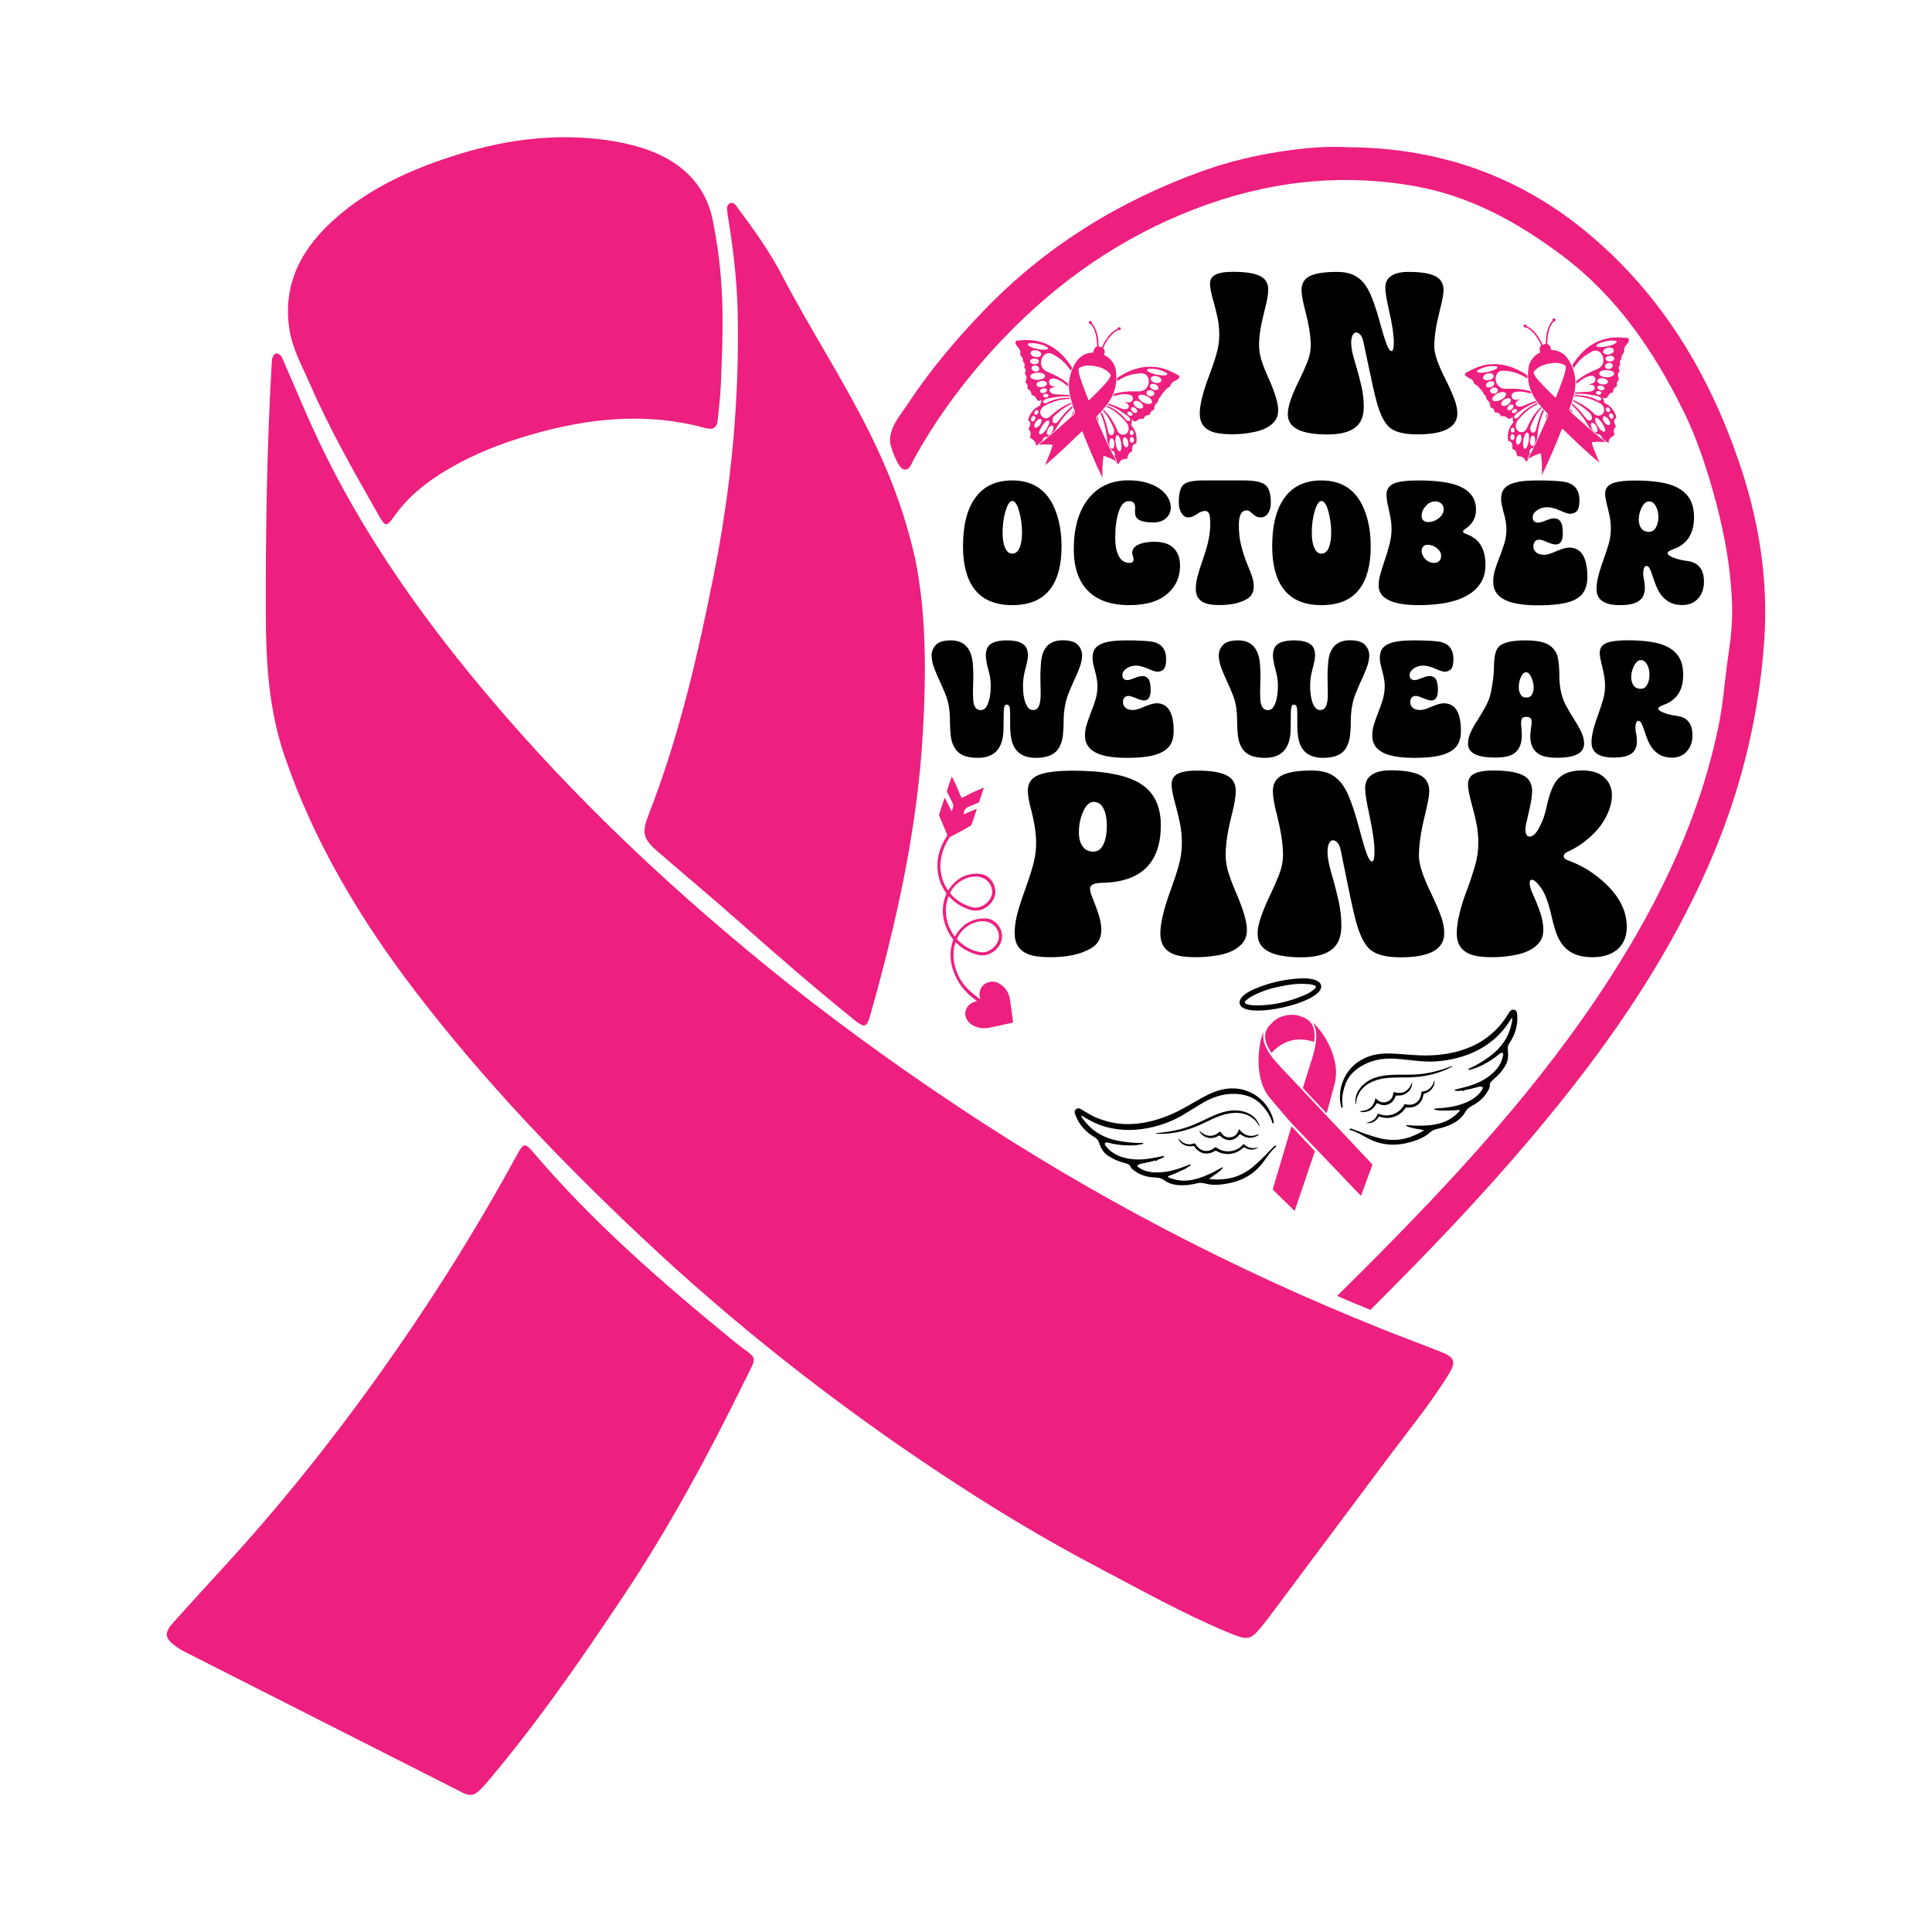 <svg xml:space="preserve" style="enable-background:new 0 0 2000.2 2000.2;" viewBox="0 0 2000.2 2000.2" y="0px" x="0px" xmlns:xlink="http://www.w3.org/1999/xlink" xmlns="http://www.w3.org/2000/svg" id="Layer_1" version="1.1">
<style type="text/css">
	.st0{fill:#ED1F7F;}
	.st1{fill:none;stroke:#010101;stroke-width:0;stroke-linecap:round;stroke-linejoin:round;stroke-miterlimit:10;}
	.st2{fill:#010101;}
</style>
<g>
	<g id="HATCH_2274_">
		<g>
			<path d="M285.5,365.8c5.3,0.3,6.6,4.6,8.2,8.3c9.5,21.7,18.6,43.6,28.3,65.2c41.9,93.2,98.4,177.1,162.7,256.2
				c91.7,112.8,196,212.7,308.5,304.4c64.2,52.3,131,100.9,200,146.7c137.6,91.5,283.2,167.5,436.6,228.9
				c20.5,8.2,41.1,15.9,61.6,23.9c14.8,5.8,16.6,10.4,7.9,24.3c-18.3,29.3-40.1,56.1-60.8,83.7c-40.6,54.2-81.1,108.5-121.7,162.8
				c-2,2.7-3.9,5.4-6,8c-16.7,20.9-16.9,21.3-42.4,10.6c-45.2-19.1-88.1-43.2-131.5-66c-57.8-30.3-113.6-64.3-168-100.5
				c-107.8-71.8-209.3-151.7-303.7-240.5c-84.3-79.3-164.3-162.9-234.7-254.8c-57.1-74.5-105.2-154.7-135.9-244.3
				c-16.3-47.5-19.3-96.9-19.4-146.4c-0.2-86.1,1-172.1,6-258.1C281.5,373.7,281,368.8,285.5,365.8z" class="st0"></path>
		</g>
	</g>
	<g id="HATCH_2275_">
		<g>
			<path d="M489.7,1858c-5.4,0.9-9.1-1.2-12.8-3.1c-95.7-48.5-191.4-97-287-145.5c-2.6-1.3-5.1-2.9-7.4-4.6
				c-12.2-8.8-12.9-14.1-2.9-25.2c17-18.9,34-37.6,51.2-56.3c57.7-62.8,111-129.3,160.6-198.7c52.5-73.5,100.7-149.7,143.9-229.1
				c6.6-12.2,8.3-12.5,16.2-3.2c62.2,73.3,134.4,135.9,208.6,196.5c25.2,20.5,25.2,11.6,9.6,43.4c-37.1,75.4-77,149.3-123.7,219.3
				c-44.5,66.8-90.1,132.8-142.1,194.1C499.5,1850.5,495.3,1855.9,489.7,1858z" class="st0"></path>
		</g>
	</g>
	<g id="HATCH_2276_">
		<g>
			<path d="M947.4,578.2c11.6,56.1,11.6,118.3,8,180.8c-5.7,99.4-27.2,195.9-54.2,291.3c-3.9,13.8-5.9,14.4-17.4,5.1
				c-41.8-33.7-82.2-68.9-122.4-104.5c-26.5-23.4-53.6-46-80.4-69.2c-15.3-13.2-16.8-19.6-9.5-38.2c31.6-80.9,51-165.2,67.8-250.1
				c17.7-89.2,26.4-179.3,24.4-270.4c-0.7-32.5-4.5-64.7-9.7-96.7c-0.3-1.6-0.7-3.3-0.8-4.9c-0.2-4-2-9.2,2.9-11
				c4.2-1.5,6.3,3.2,8.5,6c16.4,22,32.4,44.4,45.1,68.8c28.5,54.6,62.3,106.2,89.8,161.3C919.7,486.9,936.2,528.5,947.4,578.2z" class="st0"></path>
		</g>
	</g>
	<g id="HATCH_2277_">
		<g>
			<path d="M738.6,231.7c12.6,63.2,9.7,114.7,7.7,166.1c-0.5,12.4-2,24.8-3.3,37.2c-0.8,7.9-4.7,10.4-12.9,8.1
				c-60.9-16.6-120.8-10.3-180.6,7c-30.1,8.7-59.1,19.9-86,35.9c-21.6,12.8-41.2,28.1-55.7,49c-7.1,10.2-8.9,10.5-15.1-0.4
				c-25.2-44.5-50.8-88.8-71.2-135.7c-8.4-19.4-19.1-38-22.1-59.3c-6.7-47.7,14.1-83.9,48.4-114c35-30.7,76.4-49.6,120.3-63.8
				c50-16.2,101-23.8,153.5-17.6c11.1,1.3,22.2,3.3,33.1,6.1C702.2,162.3,731.7,189.8,738.6,231.7z" class="st0"></path>
		</g>
	</g>
	<g id="HATCH_2278_">
		<g>
			<path d="M1800,477.1c-31.2-90.6-78.8-169.9-152.4-232.6c-72.7-62-157-91.5-251.9-92.1c-23.1-1.3-46,0.9-68.7,4.3
				c-27.7,4.2-55.1,10.7-81.6,20.2c-86.8,31.2-163.3,78.3-227.6,145.4c-28.5,29.7-54.8,60.9-77.4,95.1
				c-9.1,13.7-21.8,27.3-18.3,43.7c0.9,3,6.9,21.9,12.8,24.6c0.3,0.1,1,0.4,1.9,0.5c5.2,0.1,6.6-5.8,8.8-9.8
				c25.5-46.5,57.4-88.6,93.9-126.7c56-58.5,121.4-104,197.3-133.2c73.6-28.3,149.3-37.6,227.3-23.9
				c57.5,10.1,106.9,37.3,153.1,71.9c56.6,42.4,94.8,98.6,125.6,160.9c12.7,25.6,21.8,52.6,29.7,79.8c11.4,39.4,19.4,79.7,20.7,121
				c0.6,18.5-1.5,36.8-4.3,55.4c-3.3,22.2-4.7,45.1-9.1,67.1c-19.1,95.4-60.3,181.6-112.5,263c-71.9,112.1-161.9,209-255.5,302.7
				c-9.1,9.1-18.3,18.2-27.5,27.3c11.5,4.9,23,9.7,34.5,14.4c57.4-57.2,113.5-115.6,165.9-177.6c76.8-90.8,144.8-187.1,190.6-297.8
				c28.8-69.6,45.9-142.1,51.2-217.1C1831,599.5,1820.8,537.6,1800,477.1z" class="st0"></path>
		</g>
	</g>
	<g>
		<path d="M1275.5,449.6c-9,0-16-0.9-20.8-2.7c-8.4-3.2-12.6-9.4-12.6-18.7c0-9.3,3.4-22.7,10.1-40.3c2.6-6.8,5-13.7,7-20.7
			c2.1-6.9,3.1-13.8,3.1-20.5c0-6.4-0.6-12.5-1.9-18.3c-1.3-5.8-2.6-11.1-4-16.1c-2.5-8.5-3.7-14.6-3.7-18.3c0-4.2,1.6-7.3,4.9-9.2
			c3.6-2.3,10-3.4,19.1-3.4c13.9,0,23.7,1.8,29.4,5.2c4.6,2.8,6.9,7.3,6.9,13.5c0,4.6-1.3,11.8-3.9,21.7c-3.7,14-5.6,25.9-5.6,35.7
			c0,5.7,1.1,11.7,3.3,17.9c1.9,5.5,4.2,11.1,6.8,16.8c6.5,14.5,9.7,25.4,9.7,32.6c0,4.5-1.2,8.2-3.6,11.2
			c-4.4,5.6-11.8,9.4-22,11.4C1290.5,448.9,1283.1,449.6,1275.5,449.6z"></path>
		<path d="M1467.5,449.7c-13.6,0-23.1-2.3-28.7-7c-5.6-4.7-10.2-13.9-13.8-27.7c-2.5-9.4-5.2-21.5-8.2-36.3
			c-1.6-7.7-3.4-16.2-5.5-25.7c-0.7-3.1-1.8-5.4-3.2-6.7c-1.4-1.4-2.7-2.1-4-2.1c-1.5,0-2.8,0.9-3.7,2.8c-1,1.9-1.5,4.3-1.5,7.4
			c0,3.7,0.5,7.8,1.6,12.1c1.1,4.3,2.4,9,3.9,13.9c1.8,6.1,3.5,12.6,5.1,19.5c1.6,6.9,2.4,14,2.4,21.4c0,9.3-2.7,16.2-8.1,20.7
			c-6.1,5.2-15.9,7.8-29.5,7.8c-25.4,0-39-6-40.8-17.9c-0.2-1.2-0.2-2.4-0.2-3.7c0-7.5,4-19.2,12.1-35.3c2.9-5.9,5.5-11.7,7.8-17.3
			c2.5-6.2,3.8-12.2,3.8-17.9c0-9.7-1.9-21.7-5.6-35.8c-2.6-9.7-3.9-16.9-3.9-21.7c0-6.2,2.4-10.8,7.3-13.7c5.6-3.3,15.3-5,29-5
			c5,0,9.4,0.5,13.2,1.6c9.1,2.6,16.2,9.3,21.2,20.2c3.4,7.5,6.8,17.3,10.1,29.4c3,11,5.4,18.9,7.3,23.7c1.8,4.8,3.5,7.1,5.1,7.1
			c1.5,0,2.3-3,2.3-9c0-7.8-1.6-18.6-4.8-32.4c-2.7-11.8-4-19.9-4-24.4c0-4.6,1.6-8.3,4.8-11c4-3.5,10.4-5.2,19.1-5.2
			c13.8,0,23.5,1.7,29.1,5.1c4.8,2.9,7.3,7.4,7.3,13.6c0,4-1.3,11.3-4,21.7c-3.7,14.5-5.6,26.8-5.6,37c0,7.3,3.9,18.7,11.8,34.1
			c3.6,7.1,6.6,14,9.2,20.7c1.9,5.2,2.9,10,2.9,14.5C1508.5,442.5,1494.8,449.7,1467.5,449.7z"></path>
	</g>
	<g>
		<path d="M1048,626.5c-17.9,0-31.1-5.7-39.5-17c-7.6-10.3-11.5-24.9-11.5-43.8c0-22.1,4.3-39,13-50.7c8.6-11.8,21.3-17.6,38-17.6
			c22.5,0,37.6,11,45.4,33c3.7,10.3,5.6,22.1,5.6,35.4c0,18.9-3.8,33.5-11.5,43.8C1079.1,620.9,1065.9,626.5,1048,626.5z
			 M1048,573.2c3.3,0,5.9-2.1,7.6-6.2c1.6-3.8,2.5-8.9,2.5-15.3c0-7.9-1-15.3-2.9-22.1c-2-7.2-4.4-10.9-7.2-10.9
			c-2.6,0-4.9,3.5-7,10.4c-2,6.9-3,14.4-3,22.5c0,6.4,0.8,11.5,2.5,15.3C1042.2,571.1,1044.7,573.2,1048,573.2z"></path>
		<path d="M1169.1,626.5c-18.4,0-32.5-4.8-42.3-14.4c-10.1-9.9-15.1-24.4-15.1-43.6c0-21.8,4.9-39,14.7-51.7
			c10.1-13,24.1-19.5,42-19.5c10.4,0,19.4,1.9,27,5.6c6.5,3.3,11.1,7.5,14,12.6c1.8,3.3,2.7,6.5,2.7,9.6c0,4.5-1.5,8.2-4.6,11.1
			c-3.3,3.2-7.9,4.7-13.8,4.7c-7.1,0-12.2-1.1-15.2-3.2c-2.3-1.6-3.4-4-3.4-7.2l0.1-5.3c0-4.3-2.2-6.4-6.7-6.4
			c-4.5,0-8,3.8-10.4,11.3c-2.3,7-3.5,16.1-3.5,27.1c0,7.5,1.2,13.7,3.6,18.4c2.4,4.7,6.1,7.1,11.1,7.2c2.9,0,4.3-1.3,4.3-3.9
			c0-0.9-0.2-1.9-0.7-3.1c-0.4-1.2-0.7-2.3-0.7-3.5c0-3.5,2-6.3,6.1-8.3c4.1-2,9.7-3.1,16.8-3.1c9,0,15.7,2.2,20,6.6
			c4.4,4.4,6.6,10.4,6.6,18.1c0,11.6-4.1,21-12.2,28.3C1200.5,622.4,1187,626.5,1169.1,626.5z"></path>
		<path d="M1262.7,626.4c-6.7,0-11.8-0.7-15.3-2.1c-6.2-2.5-9.4-7.3-9.4-14.4c0-4.6,0.7-9.2,2-13.9c1.3-4.7,2.8-9.5,4.6-14.5
			c2.8-8.1,4.8-14.6,5.9-19.3c1.6-6.9,2.5-13.7,2.5-20.1c0-5.5-0.5-9.1-1.4-10.7c-0.9-1.6-2.2-2.4-3.8-2.4c-2.7,0-5.5,1-8.4,3.1
			c-3.3,2.4-6.4,3.6-9.3,3.6c-2.7,0-5-1.5-6.9-4.5c-1.9-3-2.8-6.6-2.8-10.8c0-9.6,1.6-15.8,4.9-18.7s10.1-4.3,20.4-4.3h41.9
			c11,0,18.4,1.5,22.1,4.4c4,3.1,6,9.3,6,18.6c0,4.3-0.9,7.9-2.8,10.9c-1.9,2.9-4.5,4.4-7.8,4.4c-2,0-3.7-0.4-5-1.3
			c-1.3-0.8-2.5-1.8-3.6-2.8c-0.9-0.8-1.8-1.5-2.7-2.2c-0.9-0.6-2-1-3.2-1c-5.3,0-8,5-8,15c0,6.7,0.5,12.6,1.6,17.8
			c1.5,7.5,4.2,16.1,8.2,25.6c1.6,3.7,2.9,7.2,4,10.5c1.1,3.3,1.6,6.7,1.6,10.1c0,5.7-2.3,9.9-6.9,12.7
			C1284,624.3,1274.6,626.4,1262.7,626.4z"></path>
		<path d="M1368.1,626.5c-17.9,0-31.1-5.7-39.5-17c-7.6-10.3-11.5-24.9-11.5-43.8c0-22.1,4.3-39,13-50.7c8.6-11.8,21.3-17.6,38-17.6
			c22.5,0,37.6,11,45.4,33c3.7,10.3,5.6,22.1,5.6,35.4c0,18.9-3.8,33.5-11.5,43.8C1399.3,620.9,1386.1,626.5,1368.1,626.5z
			 M1368.1,573.2c3.3,0,5.9-2.1,7.6-6.2c1.6-3.8,2.5-8.9,2.5-15.3c0-7.9-1-15.3-2.9-22.1c-2-7.2-4.4-10.9-7.2-10.9
			c-2.6,0-4.9,3.5-7,10.4c-2,6.9-3,14.4-3,22.5c0,6.4,0.8,11.5,2.5,15.3C1362.3,571.1,1364.8,573.2,1368.1,573.2z"></path>
		<path d="M1468.4,626.5c-14.5,0-25.3-2-32.2-6c-6-3.4-8.9-8.2-8.9-14.4c0-3.6,0.6-7.5,1.8-11.7c1.2-4.3,2.6-8.8,4.2-13.5
			c1.9-5.4,3.6-11,5.1-16.7c1.5-5.7,2.3-11.2,2.3-16.7c0-5.7-1.1-13-3.3-21.9c-1.3-5.3-1.9-9.9-1.9-13.8c0-5.1,2.4-8.8,7.2-11
			c4.8-2.3,13.5-3.4,26-3.4c11.8,0,21.8,0.8,29.9,2.4c19.7,3.8,29.5,13.1,29.5,27.8c0,8.6-3.8,15.3-11.3,20.1
			c-1.4,0.9-2.1,1.8-2.1,2.5c0,1,0.8,1.8,2.4,2.3c6.5,2.3,11.2,5.4,14.3,9.5c4.3,5.7,6.5,13.3,6.5,22.7c0,7.1-1.5,13.1-4.4,18
			C1524,618.6,1502.3,626.5,1468.4,626.5z M1479.1,540.5c3.5,0,6.9-1.3,10.2-3.8c3.5-2.7,5.3-5.8,5.3-9.3c0-2.6-0.8-4.7-2.5-6.1
			c-1.7-1.5-3.7-2.2-6-2.2c-2.9,0-5.5,0.8-7.6,2.5c-4.4,3.6-6.7,7.8-6.7,12.7C1471.9,538.4,1474.3,540.5,1479.1,540.5z
			 M1484.9,582.8c1.9,0,3.6-0.6,5-1.9c1.4-1.3,2.1-3.1,2.1-5.5c0-3.1-1.6-5.8-4.7-8.1c-2.9-2.2-6-3.3-9.2-3.3
			c-2.1,0-3.7,0.6-4.7,1.9c-1.1,1.3-1.6,2.7-1.6,4.4c0,3,1.3,5.9,3.8,8.5C1478.2,581.5,1481.3,582.8,1484.9,582.8z"></path>
		<path d="M1592.3,626.7c-17.2,0-29.5-2.4-36.9-7.1c-6.3-4-9.5-9.8-9.5-17.3c0-4.3,0.7-8.6,2-12.8c1.3-4.2,2.8-8.4,4.5-12.6
			c1.9-4.6,3.5-9.3,5-14.1c1.5-4.8,2.2-9.9,2.2-15.2c0-4.7-1-10.7-3.1-17.9c-1.6-5.7-2.4-10-2.4-13c0-2.9,0.5-5.6,1.5-8
			c2.1-5,7.8-8.3,17.1-10c5-0.9,11.4-1.3,19.4-1.3c11.5,0,20.4,0.4,26.6,1.3c11,1.6,16.5,8.1,16.5,19.4c0,5.3-0.9,8.9-2.6,10.9
			c-1.7,1.9-4.1,2.9-7.2,2.9c-1.8,0-4.9-1-9.2-2.9c-5.8-2.6-10.5-3.9-14.2-3.9c-4.1,0-7.7,1.1-10.7,3.2c-3,2.2-4.5,4.5-4.5,7.1
			c0,3.8,2,5.7,5.9,5.7c1.5,0,4-0.7,7.6-2.2c3.6-1.5,6.4-2.2,8.4-2.2c3.1,0,5.4,1,6.8,3.1c1.7,2.4,2.5,6.4,2.5,12.2
			c0,7.8-2.4,11.7-7.3,11.7c-2,0-5-0.8-9-2.5c-3.7-1.6-6.4-2.5-8.1-2.5c-2,0-3.6,0.7-4.6,2.1c-1,1.4-1.5,3-1.5,4.9
			c0,2.5,1,4.5,2.9,6.2c1.9,1.7,4.8,2.5,8.7,2.5c2.4,0,6.4-1.2,11.9-3.6c5.9-2.6,10.4-3.9,13.5-3.9c12.6,0,18.9,10.2,18.9,30.5
			c0,8.1-2.1,14.3-6.2,18.5c-2,2.1-4.5,3.9-7.4,5.3C1622.3,624.8,1609.8,626.7,1592.3,626.7z"></path>
		<path d="M1741.4,626.4c-12.6,0-21.6-6.7-26.9-20.1c-0.8-2-2.5-6.7-5-14c-1.5-4.3-3-6.4-4.7-6.4c-2.3,0-3.5,2.6-3.6,7.8
			c0,1.6,0.2,3.6,0.7,5.9c0.6,2.8,1,5.7,1,8.8c0,5.4-1.5,9.6-4.5,12.4c-3.9,3.8-11,5.7-21.2,5.7c-16.2,0-24.3-5.5-24.3-16.5
			c0-2.5,0.2-5,0.6-7.6c0.8-5.3,3-13,6.7-23.3c1.9-5.3,3.7-10.5,5.2-15.8c1.5-5.3,2.3-10.6,2.3-15.8c0-4.3-0.4-8.4-1.1-12.2
			c-0.8-3.8-1.5-7.4-2.4-10.6c-1.6-6.2-2.4-10.6-2.4-13.2c0-4.6,1.8-8,5.5-10.1c4.7-2.6,13.2-3.9,25.7-3.9c8.8,0,16.9,0.5,24.3,1.6
			c15.6,2.2,26.2,7.9,31.9,17.1c3,5.1,4.6,11.6,4.6,19.4c0,16.9-7.1,27.9-21.4,33c-4,1.5-6,2.8-6,4.1c0,1.5,2,3,6,4.6
			c4,1.6,8.9,2.8,14.6,3.5c11.4,1.5,17.1,8.7,17.1,21.4c0,6.8-1.9,12.5-5.6,16.9C1754.4,624,1748.7,626.4,1741.4,626.4z
			 M1707.2,550.6c3.1,0,5.5-1.5,7.2-4.6c1.6-2.9,2.5-6.5,2.5-10.9c0-4.3-0.9-8-2.7-11.2c-1.8-3.2-4.1-4.8-7-4.8c-2.7,0-5.2,2-7.4,6
			c-2,3.8-3.1,8-3.2,12.6c0,2.3,0.4,4.4,1.1,6.4C1699.3,548.5,1702.4,550.6,1707.2,550.6z"></path>
	</g>
	<g>
		<path d="M1087.5,991c-10.1,0-17.7-1-23-3.1c-9.4-3.8-14-10.9-14-21.5c0-4,0.3-8.1,1-12.2c1.1-7.4,4.5-18.8,10.1-34.1
			c2.9-7.9,5.5-15.8,7.7-23.7c2.3-8,3.4-15.8,3.4-23.6c0-9.8-1.7-21.2-5.1-34.2c-2.4-8.9-3.5-15.5-3.5-19.8c0-7.1,2.9-12.2,8.7-15.3
			c7-3.8,19.7-5.6,38-5.6c29,0,50.8,3.6,65.2,10.8c17.2,8.5,25.8,23.7,25.8,45.6c0,38-19.3,57.9-57.8,59.6l-3.8,0.1
			c-7.8,0.2-11.7,2.2-11.7,6c0,2.3,0.8,5.4,2.5,9.4c2.4,5.9,4.6,11.7,6.4,17.4c1.8,5.6,2.8,11,2.8,15.9c0,8.5-3.5,14.8-10.5,19
			C1119.4,987.8,1105.3,991,1087.5,991z M1132,881.7c4.6,0,8.2-2.7,10.6-8c2.2-4.9,3.3-11,3.3-18.2c0-8-1.2-14.3-3.7-18.9
			c-2.3-4.3-5.7-6.4-10.2-6.4c-4,0-7.5,3.3-10.5,9.8c-3,6.5-4.5,13.8-4.5,21.8c0,6.1,1.3,11,3.9,14.6
			C1123.5,879.9,1127.2,881.7,1132,881.7z"></path>
		<path d="M1238.2,991c-10,0-17.6-1-23-3.1c-9.3-3.7-13.9-10.8-13.9-21.5c0-10.7,3.7-26.1,11.2-46.3c2.9-7.9,5.5-15.8,7.7-23.7
			c2.3-8,3.4-15.8,3.4-23.6c0-7.3-0.7-14.3-2.1-21c-1.4-6.6-2.9-12.8-4.5-18.5c-2.7-9.8-4.1-16.8-4.1-21c0-4.8,1.8-8.4,5.4-10.6
			c4-2.6,11.1-3.9,21.1-3.9c15.4,0,26.2,2,32.4,6c5.1,3.2,7.6,8.4,7.6,15.5c0,5.2-1.4,13.6-4.3,24.9c-4.1,16.1-6.2,29.8-6.2,41.1
			c0,6.6,1.2,13.4,3.7,20.6c2.1,6.3,4.6,12.7,7.5,19.3c7.2,16.7,10.8,29.2,10.8,37.5c0,5.2-1.3,9.4-3.9,12.9
			c-4.9,6.4-13,10.8-24.3,13.1C1254.8,990.2,1246.6,991,1238.2,991z"></path>
		<path d="M1450.1,991.1c-15,0-25.5-2.7-31.7-8.1c-6.2-5.4-11.3-16-15.3-31.8c-2.7-10.8-5.7-24.7-9.1-41.7c-1.8-8.8-3.8-18.7-6-29.5
			c-0.8-3.6-1.9-6.2-3.5-7.7c-1.5-1.6-3-2.4-4.4-2.4c-1.7,0-3,1.1-4.1,3.2c-1.1,2.1-1.6,5-1.6,8.5c0,4.3,0.6,8.9,1.8,13.9
			c1.2,5,2.6,10.3,4.3,16c2,7,3.9,14.5,5.6,22.4c1.7,7.9,2.6,16.1,2.6,24.6c0,10.7-3,18.6-8.9,23.7c-6.7,5.9-17.6,8.9-32.5,8.9
			c-28.1,0-43.1-6.9-45-20.6c-0.2-1.4-0.3-2.8-0.3-4.2c0-8.6,4.5-22.1,13.4-40.5c3.2-6.8,6.1-13.5,8.7-19.9c2.8-7.2,4.2-14,4.2-20.6
			c0-11.2-2.1-24.9-6.2-41.2c-2.9-11.1-4.3-19.4-4.3-24.9c0-7.2,2.7-12.4,8-15.7c6.2-3.8,16.9-5.8,32-5.8c5.5,0,10.4,0.6,14.6,1.8
			c10.1,3,17.8,10.7,23.3,23.2c3.8,8.7,7.5,19.9,11.2,33.8c3.3,12.7,6,21.8,8,27.2c2,5.5,3.9,8.2,5.6,8.2c1.7,0,2.5-3.5,2.5-10.4
			c0-8.9-1.8-21.3-5.2-37.3c-3-13.6-4.5-22.9-4.5-28.1c0-5.3,1.7-9.5,5.2-12.6c4.5-4,11.5-6,21.1-6c15.2,0,25.9,2,32.1,5.9
			c5.3,3.3,8,8.5,8,15.6c0,4.6-1.5,12.9-4.5,24.9c-4.1,16.6-6.2,30.8-6.2,42.5c0,8.4,4.3,21.5,13,39.2c3.9,8.1,7.3,16,10.1,23.7
			c2.1,5.9,3.1,11.5,3.1,16.7C1495.3,982.8,1480.3,991.1,1450.1,991.1z"></path>
		<path d="M1648.6,991c-11.1,0-19.9-2.7-26.2-8c-5.3-4.5-9.4-11-12.1-19.7c-1.7-5.2-3.1-10.4-4.2-15.7c-3-13.2-6.5-22.6-10.6-28.3
			s-7.3-8.5-9.6-8.5c-1.5,0-2.2,1.1-2.2,3.4c0,2.9,1,6.5,2.9,10.8c3.1,6.6,5.7,13.2,7.9,19.5c2.2,6.4,3.3,12.4,3.3,18
			c0,5.2-1.3,9.4-3.9,12.9c-4.9,6.4-13,10.8-24.3,13.1c-8,1.7-16.1,2.5-24.5,2.5c-10,0-17.6-1-23-3.1c-9.3-3.7-13.9-10.8-13.9-21.5
			c0-11.7,3.7-27.2,11-46.3c3-7.9,5.6-15.8,7.9-23.7c2.3-8,3.4-15.8,3.4-23.6c0-7.3-0.7-14.3-2.1-21c-1.4-6.6-2.9-12.8-4.5-18.5
			c-2.7-9.8-4.1-16.8-4.1-21c0-4.7,1.7-8.2,5.2-10.5c4-2.7,11.1-4.1,21.2-4.1c15.4,0,26.2,2,32.4,6c5.1,3.2,7.6,8.4,7.6,15.5
			c0,5.2-1.4,13.6-4.2,24.9c-1.8,7.4-2.8,12.2-2.8,14.4c0,5.1,1.5,7.6,4.5,7.6c3.2,0,6.4-2.9,9.6-8.8c3.6-6.5,6.2-13.8,7.9-21.9
			c2.4-11.7,5.6-20.4,9.4-26c5.4-7.9,14.5-11.8,27.2-11.8c10.2,0,17.9,2.4,23.2,7.3c5.2,4.9,7.8,11,7.8,18.4c0,7.2-2.1,14.8-6.4,23
			c-4.2,8.1-10.6,15.7-19.1,22.8c-5.7,4.8-12.3,9-19.8,12.5c-3.1,1.4-4.6,3-4.6,4.9c0,1.7,1.4,3,4.2,4.1c10.8,4,20.2,9.1,28.2,15.1
			c22,16.4,32.9,34.4,32.9,53.8c0,9.4-2.8,16.8-8.5,22.3C1669.4,987.9,1660.4,991,1648.6,991z"></path>
	</g>
	<g>
		<path d="M1072.5,784.6c-14.2,0-22.7-6.4-25.4-19.3c-0.9-4.1-1.3-9.3-1.3-15.6c0-7.4,0-12-0.1-13.9c-0.1-4.2-1.2-6.3-3.3-6.3
			c-1.3,0-2.1,0.6-2.5,1.9c-0.5,1.5-0.8,4.2-0.8,8.2c0,6.4-0.1,11.9-0.2,16.4c-0.6,19.1-9.5,28.6-26.6,28.6c-7,0-12.5-1.1-16.4-3.2
			c-1.9-1-3.5-2.3-4.9-3.7c-1.4-1.4-2.6-3.1-3.5-4.9c-1.8-3.6-2.9-7.6-3.3-12c-0.4-4.4-0.7-9.1-0.7-14.1c0-5.5-0.4-10.6-1.1-15.1
			c-0.7-4.3-1.9-8.7-3.7-13.1c-1.8-4.4-3.6-8.7-5.7-13.1c-2.2-4.7-4.1-9.2-5.8-13.6c-1.8-4.8-2.7-9.2-2.7-13.2c0-4,1.4-7.6,4.3-10.8
			c2.9-3.2,8.1-4.8,15.7-4.8c13.8,0,21.4,8.3,22.7,24.8c0.3,4.3,0.5,8.6,0.5,12.9c0,2.6-0.1,5.2-0.2,7.9c-0.1,2.7-0.2,5.3-0.2,7.7
			c0,1.9,0.1,4.3,0.2,7.2c0.3,7.8,2.9,11.7,8,11.7c2.5,0,4.6-1.4,6.2-4.3c2.7-4.9,4-12.1,4-21.6c0-4.9-0.8-10.1-2.4-15.7
			c-1.8-6.6-2.7-11.5-2.7-14.6c0-5,1.2-8.7,3.7-11.1c3.3-3.2,9.4-4.9,18.1-4.9c8.2,0,14,1.5,17.5,4.4c2.9,2.4,4.3,6.1,4.3,10.9
			c0,3.2-0.9,8.1-2.8,14.9c-1.5,5.7-2.3,11.1-2.3,16.5c0,6.9,0.7,12.6,2.2,17c1.9,5.6,4.6,8.4,7.9,8.4c3,0,5-1.2,6.2-3.7
			c1.3-2.7,2-6.9,2-12.7c-0.2-9.8-0.3-16.1-0.3-18.9c0-4,0.2-8.7,0.7-14.2c1.3-15.1,8.8-22.7,22.5-22.7c7.6,0,12.9,1.7,15.9,5
			c2.7,3.1,4.1,6.6,4.1,10.7c0,3.7-0.9,8.1-2.8,13c-1.6,4.3-3.6,8.9-5.8,13.6c-2,4.3-3.8,8.7-5.6,13.1c-3.2,8.1-4.9,17.5-4.9,28.2
			c0,5-0.2,9.7-0.7,14.1c-0.4,4.4-1.5,8.4-3.3,12C1093.4,780.7,1085.1,784.6,1072.5,784.6z"></path>
		<path d="M1166.8,784.6c-16.2,0-27.7-2.2-34.6-6.7c-5.9-3.8-8.9-9.2-8.9-16.3c0-4.1,0.6-8.1,1.9-12s2.6-7.9,4.2-11.8
			c1.8-4.3,3.3-8.8,4.7-13.3c1.4-4.5,2.1-9.3,2.1-14.3c0-4.4-1-10.1-2.9-16.9c-1.5-5.4-2.2-9.4-2.2-12.2c0-2.7,0.5-5.2,1.4-7.5
			c2-4.7,7.3-7.8,16-9.4c4.7-0.8,10.7-1.2,18.3-1.2c10.8,0,19.1,0.4,25,1.2c10.4,1.5,15.5,7.6,15.5,18.3c0,5-0.8,8.4-2.4,10.2
			c-1.6,1.8-3.9,2.7-6.8,2.7c-1.7,0-4.6-0.9-8.6-2.7c-5.4-2.4-9.9-3.6-13.3-3.6c-3.9,0-7.2,1-10,3c-2.8,2-4.2,4.3-4.2,6.7
			c0,3.6,1.8,5.3,5.5,5.3c1.4,0,3.7-0.7,7.1-2.1c3.4-1.4,6-2.1,7.9-2.1c2.9,0,5,1,6.4,2.9c1.6,2.2,2.4,6.1,2.4,11.4
			c0,7.3-2.3,11-6.8,11c-1.9,0-4.7-0.8-8.5-2.4c-3.5-1.5-6.1-2.3-7.7-2.3c-1.9,0-3.4,0.6-4.3,1.9c-1,1.3-1.4,2.8-1.4,4.6
			c0,2.3,0.9,4.2,2.7,5.8c1.8,1.6,4.5,2.3,8.1,2.3c2.2,0,6-1.1,11.2-3.4c5.5-2.4,9.8-3.6,12.7-3.6c11.8,0,17.8,9.5,17.8,28.6
			c0,7.6-1.9,13.4-5.8,17.4c-1.9,2-4.3,3.6-7,4.9C1195,782.8,1183.2,784.6,1166.8,784.6z"></path>
		<path d="M1369.8,784.6c-14.2,0-22.7-6.4-25.4-19.3c-0.9-4.1-1.3-9.3-1.3-15.6c0-7.4,0-12-0.1-13.9c-0.1-4.2-1.2-6.3-3.3-6.3
			c-1.3,0-2.1,0.6-2.5,1.9c-0.5,1.5-0.8,4.2-0.8,8.2c0,6.4-0.1,11.9-0.2,16.4c-0.6,19.1-9.5,28.6-26.6,28.6c-7,0-12.5-1.1-16.4-3.2
			c-1.9-1-3.5-2.3-4.9-3.7c-1.4-1.4-2.6-3.1-3.5-4.9c-1.8-3.6-2.9-7.6-3.3-12c-0.4-4.4-0.7-9.1-0.7-14.1c0-5.5-0.4-10.6-1.1-15.1
			c-0.7-4.3-1.9-8.7-3.7-13.1c-1.8-4.4-3.6-8.7-5.7-13.1c-2.2-4.7-4.1-9.2-5.8-13.6c-1.8-4.8-2.7-9.2-2.7-13.2c0-4,1.4-7.6,4.3-10.8
			c2.9-3.2,8.1-4.8,15.7-4.8c13.8,0,21.4,8.3,22.7,24.8c0.3,4.3,0.5,8.6,0.5,12.9c0,2.6-0.1,5.2-0.2,7.9c-0.1,2.7-0.2,5.3-0.2,7.7
			c0,1.9,0.1,4.3,0.2,7.2c0.3,7.8,2.9,11.7,8,11.7c2.5,0,4.6-1.4,6.2-4.3c2.7-4.9,4-12.1,4-21.6c0-4.9-0.8-10.1-2.4-15.7
			c-1.8-6.6-2.7-11.5-2.7-14.6c0-5,1.2-8.7,3.7-11.1c3.3-3.2,9.4-4.9,18.1-4.9c8.2,0,14,1.5,17.5,4.4c2.9,2.4,4.3,6.1,4.3,10.9
			c0,3.2-0.9,8.1-2.8,14.9c-1.5,5.7-2.3,11.1-2.3,16.5c0,6.9,0.7,12.6,2.2,17c1.9,5.6,4.6,8.4,7.9,8.4c3,0,5-1.2,6.2-3.7
			c1.3-2.7,2-6.9,2-12.7c-0.2-9.8-0.3-16.1-0.3-18.9c0-4,0.2-8.7,0.7-14.2c1.3-15.1,8.8-22.7,22.5-22.7c7.6,0,12.9,1.7,15.9,5
			c2.7,3.1,4.1,6.6,4.1,10.7c0,3.7-0.9,8.1-2.8,13c-1.6,4.3-3.6,8.9-5.8,13.6c-2,4.3-3.8,8.7-5.6,13.1c-3.2,8.1-4.9,17.5-4.9,28.2
			c0,5-0.2,9.7-0.7,14.1c-0.4,4.4-1.5,8.4-3.3,12C1390.8,780.7,1382.5,784.6,1369.8,784.6z"></path>
		<path d="M1464.2,784.6c-16.2,0-27.7-2.2-34.6-6.7c-5.9-3.8-8.9-9.2-8.9-16.3c0-4.1,0.6-8.1,1.9-12s2.6-7.9,4.2-11.8
			c1.8-4.3,3.3-8.8,4.7-13.3c1.4-4.5,2.1-9.3,2.1-14.3c0-4.4-1-10.1-2.9-16.9c-1.5-5.4-2.2-9.4-2.2-12.2c0-2.7,0.5-5.2,1.4-7.5
			c2-4.7,7.3-7.8,16-9.4c4.7-0.8,10.7-1.2,18.3-1.2c10.8,0,19.1,0.4,25,1.2c10.4,1.5,15.5,7.6,15.5,18.3c0,5-0.8,8.4-2.4,10.2
			c-1.6,1.8-3.9,2.7-6.8,2.7c-1.7,0-4.6-0.9-8.6-2.7c-5.4-2.4-9.9-3.6-13.3-3.6c-3.9,0-7.2,1-10,3c-2.8,2-4.2,4.3-4.2,6.7
			c0,3.6,1.8,5.3,5.5,5.3c1.4,0,3.7-0.7,7.1-2.1c3.4-1.4,6-2.1,7.9-2.1c2.9,0,5,1,6.4,2.9c1.6,2.2,2.4,6.1,2.4,11.4
			c0,7.3-2.3,11-6.8,11c-1.9,0-4.7-0.8-8.5-2.4c-3.5-1.5-6.1-2.3-7.7-2.3c-1.9,0-3.4,0.6-4.3,1.9c-1,1.3-1.4,2.8-1.4,4.6
			c0,2.3,0.9,4.2,2.7,5.8c1.8,1.6,4.5,2.3,8.1,2.3c2.2,0,6-1.1,11.2-3.4c5.5-2.4,9.8-3.6,12.7-3.6c11.8,0,17.8,9.5,17.8,28.6
			c0,7.6-1.9,13.4-5.8,17.4c-1.9,2-4.3,3.6-7,4.9C1492.4,782.8,1480.6,784.6,1464.2,784.6z"></path>
		<path d="M1612,784.5c-9.2,0-15.8-1.5-19.8-4.4c-5.3-3.8-7.9-9.8-7.9-18.1c0-0.5,0.1-1.6,0.2-3.3c0.1-1.6,0.3-3.6,0.7-5.8
			c0.4-2.2,0.5-4.1,0.5-5.7c0-1.6-0.4-2.8-1.2-3.7c-0.8-0.8-2.2-1.3-4.4-1.3c-2,0-3.4,0.5-4.2,1.4c-0.7,1-1.1,2.6-1.1,4.8
			c0,1.5,0.1,3.2,0.3,5c0.3,2.5,0.4,5.1,0.4,8c0,8.6-2.6,14.7-7.8,18.5c-4.1,3-10.7,4.4-19.9,4.4c-18.6,0-28-4.8-28-14.4
			c0-4.3,1.2-8.7,3.5-13.3c2.1-4.3,4.7-8.7,7.7-13.2c2.7-4.3,5.3-8.7,7.7-13.2c2.4-4.6,4.1-9.3,5-14.2c2-10,3-18.6,3-25.6
			c0.1-10.6,1.7-17.5,4.9-20.8c4.3-4.4,13.5-6.6,27.4-6.6c11.6,0,19.8,1.6,24.7,4.8c4.9,3.2,7.9,7.5,9.1,12.8c1,5,1.6,11.3,1.6,19
			c0,12,2.2,22.1,6.7,30.5c2.4,4.6,5,9,7.7,13.2c3,4.6,5.5,9,7.7,13.2c2.3,4.7,3.5,9.1,3.5,13.3C1640,779.7,1630.7,784.5,1612,784.5
			z M1580,722.2c2.8,0,4.8-1,6-3c1.2-2,1.8-4.3,1.8-7c0-3.7-0.8-7.3-2.4-10.9c-1.6-3.5-3.4-5.3-5.3-5.3c-2.2,0-4.1,1.7-5.6,5.2
			c-1.4,3.1-2.1,6.5-2.1,10.4c0,2.9,0.6,5.3,1.9,7.4C1575.5,721.2,1577.4,722.2,1580,722.2z"></path>
		<path d="M1730.9,784.4c-11.8,0-20.3-6.3-25.3-18.9c-0.8-1.9-2.3-6.3-4.7-13.2c-1.4-4-2.9-6-4.4-6c-2.2,0-3.3,2.4-3.4,7.3
			c0,1.5,0.2,3.4,0.7,5.5c0.6,2.6,0.9,5.4,0.9,8.2c0,5.1-1.4,9-4.2,11.7c-3.7,3.6-10.3,5.3-19.9,5.3c-15.2,0-22.9-5.2-22.9-15.5
			c0-2.4,0.2-4.7,0.6-7.2c0.7-4.9,2.8-12.2,6.3-21.9c1.8-4.9,3.4-9.9,4.9-14.9c1.5-5,2.2-9.9,2.2-14.8c0-4.1-0.4-7.9-1.1-11.5
			c-0.7-3.6-1.5-6.9-2.2-10c-1.5-5.8-2.2-10-2.2-12.4c0-4.3,1.7-7.5,5.2-9.5c4.4-2.5,12.4-3.7,24.1-3.7c8.3,0,15.9,0.5,22.9,1.5
			c14.6,2.1,24.6,7.4,29.9,16c2.9,4.8,4.3,10.9,4.3,18.3c0,15.9-6.7,26.2-20.1,31c-3.8,1.4-5.7,2.7-5.7,3.9c0,1.4,1.9,2.8,5.7,4.3
			c3.8,1.5,8.4,2.6,13.7,3.3c10.7,1.4,16,8.1,16,20.2c0,6.4-1.8,11.7-5.3,15.9C1743.1,782,1737.8,784.4,1730.9,784.4z M1698.7,713.1
			c2.9,0,5.2-1.5,6.7-4.4c1.5-2.7,2.3-6.1,2.3-10.3c0-4-0.8-7.5-2.5-10.5c-1.7-3-3.9-4.5-6.5-4.5c-2.6,0-4.9,1.9-6.9,5.7
			c-1.9,3.6-2.9,7.5-3,11.8c0,2.1,0.3,4.1,1,6C1691.3,711.1,1694.3,713.1,1698.7,713.1z"></path>
	</g>
	<g id="HATCH_2296_">
		<g>
			<path d="M1014.6,1033.4c-0.4-2.1-0.7-4.3-0.3-6.5c1.4-8.8,12.1-13.5,20.1-8.7c6.3,3.7,10,9.1,11.2,16.4
				c1.2,7.5,2,15.1,3.1,22.6c0.2,1.1-0.1,1.6-1.2,1.8c-7.8,1.5-15.5,3.6-23.4,5c-3.7,0.6-7.3,0.9-10.9-0.1c-4.7-1.3-9-3.5-11.8-7.7
				c-5-7.5-0.7-16.9,8.5-19.3c0.4-0.1,1.2,0,1.2-0.6c0-0.5-0.6-0.6-0.9-0.9c-0.1-0.1-0.3-0.2-0.4-0.3c-10.9-7.8-18.8-17.9-23-30.6
				c-3.4-10.1-3.8-20.3-0.2-30.4c0.3-1,0.3-1.6-0.3-2.3c-1.6-1.9-3-4-4.2-6.3c-6.7-12.8-8.1-25.9-2.6-39.5c0.4-0.9,0.1-1.5-0.4-2.2
				c-5.7-8.1-8.4-17.1-8.6-26.9c-0.2-11.2,3.5-21.3,9.4-30.6c0.7-1.1,0.8-2,0.3-3.2c-2.6-6.1-5.2-12.1-7.7-18.2
				c-0.3-0.7-0.3-1.4-0.1-2.2c1-3,2-6,3-9c0.8-2.5,1.7-5,2.7-8c2.1,4.2,3.9,8,5.8,11.7c0.4,0.7,0.5,2.1,1.3,2c0.8,0,0.7-1.4,1-2.2
				c1-2.1,1-4.1-0.2-6.3c-1.9-3.4-3.4-7-5.2-10.4c-0.5-0.9-0.5-1.6-0.2-2.6c1.5-4.2,2.9-8.5,4.3-12.8c0.1-0.3,0.1-0.8,0.6-0.9
				c3.5,6.5,6.4,13.3,9.2,20.2c0.7,1.8,0.8,1.9,2.6,0.9c5.2-2.6,10.4-5.4,15.8-7.6c1.7-0.7,3.4-1.5,5.3-2.3c0,0.4,0.1,0.5,0,0.7
				c-1.5,4.6-3.1,9.3-4.6,13.9c-0.2,0.7-0.7,0.9-1.3,1.2c-2.7,1.1-5.4,2.4-8.1,3.4c-3.3,1.2-6.1,2.9-6.4,6.9c0,0.4-0.5,0.9-0.1,1.3
				c0.4,0.3,0.8-0.1,1.2-0.3c3.6-1.6,7.1-3.1,10.7-4.6c0.4-0.2,0.9-0.6,1.2-0.2c0.4,0.4-0.1,0.9-0.2,1.3c-1.5,4.6-3.1,9.3-4.6,13.9
				c-0.4,1.1-1,1.8-1.9,2.3c-6.4,3.8-12.8,7.4-19.5,10.6c-0.9,0.4-1.6,1.1-2.2,2c-3.6,5.6-6.3,11.7-7.8,18.3
				c-2.7,12.1-0.9,23.4,5.5,34c1.2,2,1.2,1.9,2.5,0.1c7.4-10.7,17.4-16.3,30.5-15.6c7.3,0.4,12.4,4.3,15.4,10.8
				c3,6.6,2.3,12.9-2.1,18.7c-5.5,7.3-14.3,10.4-22.6,7.7c-8-2.5-14.9-6.7-20.7-12.9c-1-1.1-1.2-1.1-1.7,0.4
				c-1.1,3.2-1.9,6.5-2.2,9.9c-0.9,10.8,2.1,20.5,8.2,29.4c0.7,1,1.2,1.1,1.7-0.1c0.1-0.2,0.2-0.4,0.3-0.5
				c6.6-10.9,16.2-16.8,28.9-17.2c12.1-0.4,18.1,9.5,18.8,16.7c1.2,13.1-12.3,24.4-25.2,21c-8.2-2.2-15.5-6-21.6-12
				c-1-1-1.3-0.7-1.6,0.5c-0.4,1.6-0.9,3.2-1.2,4.8c-1.6,10.1,0.4,19.5,4.7,28.6c3.6,7.7,9.2,13.7,15.7,18.9
				c2.1,1.7,4.1,3.5,6.6,5.1C1014.6,1033.8,1014.7,1033.6,1014.6,1033.4 M991.2,971c-0.3,0.7-0.6,1.3,0.1,2
				c6.7,6.8,14.5,11.3,24,12.8c8.2,1.3,17.9-6.4,18.8-15c0.9-8.3-5.7-16-14.4-16.9c-3.2-0.4-6.4-0.1-9.6,0.9
				C1001.6,957.6,995.2,962.9,991.2,971 M984.4,922.9c-0.7,1.2-0.7,2.1,0.3,3.2c6.1,6.5,13.3,11,22,13.2c9.7,2.4,20.7-7,20.5-16.1
				c-0.2-8.6-7.1-15.4-16.2-15.7c-2.9-0.1-5.7,0.2-8.5,1.1C994.7,911.1,988.5,915.7,984.4,922.9z" class="st0"></path>
		</g>
	</g>
	<g>
		<g id="SPLINE_295_">
			<g>
				<path d="M1660.8,456.5c-12.1-9.3-23.3-19.7-34.7-29.9c-1.3-1.1-1.6-2.2-1-3.9c1.7-4.4,3-8.9,4.2-13.5
					c3.4-12.1,1.8-23.7-4.1-34.6c-4.2-7.8-10.6-12.1-19.3-12.3c-0.2-1.1-0.5-2.1-0.8-3c-0.5-1.2-1.2-2.3-2.5-2.8
					c-0.6-0.2-0.7-0.6-0.7-1.1c0-2.7,0.2-5.4,0.6-8.1c0.8-5,2.3-9.8,5.5-13.8c0.3-0.4,0.6-0.8,1.3-0.9c0.9-0.1,1.3-0.9,1.1-1.8
					c-0.2-0.8-0.9-1.3-1.7-1.2c-0.9,0.1-1.5,0.8-1.4,1.6c0.1,0.5-0.1,0.9-0.4,1.2c-1.1,1.3-2,2.7-2.7,4.2
					c-2.8,5.5-3.7,11.5-3.8,17.6c0,1.9,0,1.9-1.9,2.3c-0.2,0-0.5,0.1-0.7,0.2c-0.7,0.4-1,0-1.2-0.6c-1-2.4-2.3-4.7-3.7-6.9
					c-3.1-4.7-6.7-8.8-11.9-11.4c-0.4-0.2-0.5-0.5-0.6-0.8c-0.3-0.8-1.1-1.2-2-0.9c-0.8,0.3-1.2,1-1,1.8c0.2,0.8,0.9,1.4,1.7,1.2
					c0.7-0.2,1.2,0,1.7,0.3c1.1,0.6,2.2,1.3,3.2,2.1c5.3,4.2,8.7,9.7,11.4,15.7c0.1,0.3,0.2,0.5,0,0.7c-1.6,1.5-1.6,3.4-1.2,5.4
					c0.1,0.5,0.2,1.1,0.3,1.6c-6.2,3-11.1,8.7-12.1,16.3c-1.6,12,0.8,23.1,7.8,33c3.4,4.8,7.3,9.1,11.4,13.3
					c1.3,1.4,1.5,2.6,0.7,4.3c-5.1,11.5-10.1,23-15.8,34.3c-1.4,2.8-2.8,5.6-4.3,8.4c0.1,0.1,0.2,0.3,0.3,0.4
					c3.3-2.4,7.2-3.7,10.9-5.2c1.6-0.6,1.9-0.4,2.1,1.1c0.5,4.6,1,9.2,0.9,13.8c-0.1,2.4,0,4.8,0,7.2c7.7-15.7,14.3-31.8,20.9-48.2
					c12.8,12.2,25.1,24.3,38.5,35.4c-1-2.7-2.2-5.3-3.2-7.9c-1.6-3.8-3.2-7.6-4.3-11.6c-0.4-1.7-0.3-1.8,1.4-1.9
					c3.6-0.2,7.3-0.4,10.9,0.1c0.4,0,0.8,0.2,1.1-0.2C1661.8,457,1661.2,456.8,1660.8,456.5z" class="st1"></path>
			</g>
		</g>
		<g id="SPLINE_296_">
			<g>
				<path d="M1610.7,411.6c-0.8-0.2-1.2-0.6-1.6-1c-5.2-5.1-10.4-10.2-15.3-15.6c-2-2.2-3.9-4.4-5.2-7
					c-1.2-2.2-1.1-2.7,0.6-4.5c3.9-4,8.8-6,14.1-7c5.2-1,10.4-1.4,15.5,0.9c2.3,1.1,2.4,1,2.2,3.6c-0.1,2-0.6,4-1.2,6
					c-2.5,8-5.6,15.9-8.7,23.8C1611.2,410.9,1611,411.2,1610.7,411.6z" class="st1"></path>
			</g>
		</g>
		<g id="HATCH_5_">
			<g>
				<path d="M1660.8,456.5c-12.1-9.3-23.3-19.7-34.7-29.9c-1.3-1.1-1.6-2.2-1-3.9c1.7-4.4,3-8.9,4.2-13.5
					c3.4-12.1,1.8-23.7-4.1-34.6c-4.2-7.8-10.6-12.1-19.3-12.3c-0.2-1.1-0.5-2.1-0.8-3c-0.5-1.2-1.2-2.3-2.5-2.8
					c-0.6-0.2-0.7-0.6-0.7-1.1c0-2.7,0.2-5.4,0.6-8.1c0.8-5,2.3-9.8,5.5-13.8c0.3-0.4,0.6-0.8,1.3-0.9c0.9-0.1,1.3-0.9,1.1-1.8
					c-0.2-0.8-0.9-1.3-1.7-1.2c-0.9,0.1-1.5,0.8-1.4,1.6c0.1,0.5-0.1,0.9-0.4,1.2c-1.1,1.3-2,2.7-2.7,4.2
					c-2.8,5.5-3.7,11.5-3.8,17.6c0,1.9,0,1.9-1.9,2.3c-0.2,0-0.5,0.1-0.7,0.2c-0.7,0.4-1,0-1.2-0.6c-1-2.4-2.3-4.7-3.7-6.9
					c-3.1-4.7-6.7-8.8-11.9-11.4c-0.4-0.2-0.5-0.5-0.6-0.8c-0.3-0.8-1.1-1.2-2-0.9c-0.8,0.3-1.2,1-1,1.8c0.2,0.8,0.9,1.4,1.7,1.2
					c0.7-0.2,1.2,0,1.7,0.3c1.1,0.6,2.2,1.3,3.2,2.1c5.3,4.2,8.7,9.7,11.4,15.7c0.1,0.3,0.2,0.5,0,0.7c-1.6,1.5-1.6,3.4-1.2,5.4
					c0.1,0.5,0.2,1.1,0.3,1.6c-6.2,3-11.1,8.7-12.1,16.3c-1.6,12,0.8,23.1,7.8,33c3.4,4.8,7.3,9.1,11.4,13.3
					c1.3,1.4,1.5,2.6,0.7,4.3c-5.1,11.5-10.1,23-15.8,34.3c-1.4,2.8-2.8,5.6-4.3,8.4c0.1,0.1,0.2,0.3,0.3,0.4
					c3.3-2.4,7.2-3.7,10.9-5.2c1.6-0.6,1.9-0.4,2.1,1.1c0.5,4.6,1,9.2,0.9,13.8c-0.1,2.4,0,4.8,0,7.2c7.7-15.7,14.3-31.8,20.9-48.2
					c12.8,12.2,25.1,24.3,38.5,35.4c-1-2.7-2.2-5.3-3.2-7.9c-1.6-3.8-3.2-7.6-4.3-11.6c-0.4-1.7-0.3-1.8,1.4-1.9
					c3.6-0.2,7.3-0.4,10.9,0.1c0.4,0,0.8,0.2,1.1-0.2C1661.8,457,1661.2,456.8,1660.8,456.5 M1610.7,411.6c-0.8-0.2-1.2-0.6-1.6-1
					c-5.2-5.1-10.4-10.2-15.3-15.6c-2-2.2-3.9-4.4-5.2-7c-1.2-2.2-1.1-2.7,0.6-4.5c3.9-4,8.8-6,14.1-7c5.2-1,10.4-1.4,15.5,0.9
					c2.3,1.1,2.4,1,2.2,3.6c-0.1,2-0.6,4-1.2,6c-2.5,8-5.6,15.9-8.7,23.8C1611.2,410.9,1611,411.2,1610.7,411.6z" class="st0"></path>
			</g>
		</g>
		<g id="SPLINE_297_">
			<g>
				<path d="M1600.8,433.3l0.8-1.8c0.6-1.4,0.5-2.2-0.5-3.2c-0.3,2-0.6,4.1-0.8,6.1
					C1600.5,434,1600.7,433.6,1600.8,433.3z" class="st1"></path>
			</g>
		</g>
		<g id="HATCH_4_">
			<g>
				<path d="M1600.8,433.3l0.8-1.8c0.6-1.4,0.5-2.2-0.5-3.2c-0.3,2-0.6,4.1-0.8,6.1
					C1600.5,434,1600.7,433.6,1600.8,433.3z" class="st0"></path>
			</g>
		</g>
		<g id="SPLINE_298_">
			<g>
				<path d="M1625.9,423.1c-0.5,1.2-0.3,1.9,0.8,2.8c0.7,0.7,1.5,1.3,2.2,2c-0.1-0.2-0.2-0.4-0.3-0.5
					C1627.8,425.9,1626.9,424.5,1625.9,423.1z" class="st1"></path>
			</g>
		</g>
		<g id="HATCH_3_">
			<g>
				<path d="M1625.9,423.1c-0.5,1.2-0.3,1.9,0.8,2.8c0.7,0.7,1.5,1.3,2.2,2c-0.1-0.2-0.2-0.4-0.3-0.5
					C1627.8,425.9,1626.9,424.5,1625.9,423.1z" class="st0"></path>
			</g>
		</g>
		<g id="SPLINE_299_">
			<g>
				<path d="M1684.2,349.8c-1.2-0.1-2.3-0.1-3.5-0.2c-4.9-0.5-9.9-0.4-14.7,0.4c-11.7,2-21.4,7.7-29.4,16.4
					c-3.3,3.6-6.2,7.5-8.7,11.6c0.5,1.1,0.9,2.2,1.3,3.3c2.5-4.1,5.6-7.8,9.4-11.1c2.8-2.3,5.8-4.2,9-6c6.2-3.5,10.7,0.9,11.9,5.3
					c1.7,6-0.7,10.5-6.5,12.9c-7.7,3.1-14.8,6.9-21.1,12.1c0.1,1,0.1,1.9,0.1,2.9c2.5-2.2,5.2-4.2,8.1-5.9c2.2-1.3,4.5-2.1,7-2.4
					c2.3-0.2,4.1,0.9,4.5,2.8c0.5,2.1-0.7,4.3-2.9,5c-1.2,0.4-2.5,0.7-3.9,1.1c1.4,0.4,2.6,0.1,3.8,0.6c1.1,0.5,2.3,1,2.5,2.4
					c0.2,1.4-0.6,2.4-1.8,3.2c-1.2,0.8-2.4,1.3-3.9,1.3c-4.8,0.2-9.7,0.4-14.5,0.8c-0.1,0.5-0.2,1.1-0.4,1.6
					c3.7-0.4,7.4-0.3,11.2,0.1c3.9,0.4,7.8,1.1,11.6,1.9c1.4,0.3,2.8,0.9,3.9,1.8c1.3,1.1,1,2.3-0.5,2.9c-0.9,0.3-1.8,0.3-2.7-0.2
					c-7.5-4.1-15.5-5.5-23.8-5.3c0,0.2-0.1,0.3-0.1,0.5l-0.2,0.8c0,0,0,0,0,0c2.3-0.1,4.6,0,6.9,0.4c7,1,13.6,3.4,19.7,6.7
					c4.7,2.5,5.9,8.6,1.8,11.7c-2.2,1.7-5.3,1.5-7.3-0.4c-6.5-6.2-13.8-11.3-22.2-14.5c-0.1,0.4-0.2,0.8-0.3,1.2
					c1.1,0.5,2.2,1,3.2,1.6c5.4,2.9,10.1,6.7,14.5,10.8c1.1,1,1.6,2.3,1.8,3.7c0.3,1.4,0.2,2.9-1.4,3.6c-1.5,0.6-2.8,0-3.8-1.2
					c-2.1-2.5-4-5-6.1-7.5c-2.7-3.2-5.7-6.1-8.9-8.7c-0.2,0.5-0.3,1.1-0.5,1.6c0.9,0.7,1.7,1.5,2.5,2.3c6.5,6.4,11.6,13.7,16.1,21.6
					c2.5,2.2,5.1,4.4,7.6,6.5c0.6-0.5,1.6-0.5,2.5,0c1.4,0.8,2.3,2.1,2.7,3.6c0,0.2,0.1,0.4,0.1,0.6c0.8,0.7,1.7,1.3,2.6,2
					c0.1,0.1,0.2,0.1,0.2,0.2c0.7,0.5,1.9,1.3,3.7,2.6c0-2.5,0.7-3.8,1.3-4.6c0.4-0.4,2.2-2.4,3.8-3.1c1-0.4,1.1-0.9,0.8-1.9
					c-0.7-2.6-0.8-5.1,1.4-7.1c0.5-0.5,0.3-0.8,0.1-1.3c-0.4-0.7-0.8-1.5-1.1-2.3c-0.7-1.9-0.8-3.8,0.9-5.2c0.9-0.8,1-1.6,0.6-2.6
					c-2.1-5.9-5.6-10.5-11.4-13.2c-0.4-0.2-0.8-0.3-0.9-0.8c-0.2-1.8-0.7-3.5-1.6-5.3c3.2,1.6,4.2,1.3,5.8-1.7
					c0.8-1.5,1.9-2.8,3.7-3.1c1-0.1,1.3-0.5,1.3-1.4c0.1-2.1,1-3.8,3-4.6c1-0.5,1.2-1.1,1-2.1c-0.3-1.7,0-3.3,1.3-4.4
					c0.9-0.8,0.9-1.4,0.5-2.4c-0.9-2.4-1.3-4.8,0.7-6.9c0.6-0.7,0.2-1.2-0.1-1.8c-0.8-1.7-0.8-3.4,0.6-4.7c0.6-0.6,0.4-1.1,0.2-1.6
					c-0.6-1.7-0.3-3.3,1-4.6c0.3-0.3,0.7-0.5,0.6-1.1c-0.5-1.9,0.5-3.3,1.5-4.7c0.7-1,1.4-2,1.2-3.2c-0.4-2.4,0.6-4.2,2.1-5.9
					c1-1.2,2-2.4,2.6-3.8C1686.8,351,1686.2,350,1684.2,349.8z" class="st1"></path>
			</g>
		</g>
		<g id="SPLINE_300_">
			<g>
				<path d="M1656,408.6c-1.6,0.4-3.5-0.4-3.7-1.6c-0.2-1.4,0.9-1.7,1.8-2.1c1.6-0.4,3.7,0.5,3.8,1.6
					C1658,407.8,1657,408.4,1656,408.6z" class="st1"></path>
			</g>
		</g>
		<g id="SPLINE_301_">
			<g>
				<path d="M1653.8,444.1c0.1,1.1,0.5,2.5-0.8,3.2c-1.3,0.7-2.3-0.3-3.2-1.2c-1.5-1.5-2.5-3.4-2.7-5.5
					c-0.1-1-0.2-2.1,0.8-2.7c1-0.6,1.9,0.1,2.7,0.7c1.7,1.4,2.6,3.3,3.1,5.4C1653.8,444,1653.8,444,1653.8,444.1z" class="st1"></path>
			</g>
		</g>
		<g id="SPLINE_302_">
			<g>
				<path d="M1661.7,443.9c0.2,1,0.6,2.2-0.5,2.9c-0.9,0.6-1.9-0.2-2.7-0.7c-2.9-2-6.2-7.2-7-10.9c0-0.2-0.1-0.6-0.1-1
					c0-1.5,0.8-2,2.1-1.4c1.4,0.7,2.5,1.8,3.5,3c1.9,2.2,3.3,4.7,4.3,7.4C1661.6,443.3,1661.7,443.6,1661.7,443.9z" class="st1"></path>
			</g>
		</g>
		<g id="SPLINE_303_">
			<g>
				<path d="M1670.3,430.7c0.2,1,0.2,2.1-0.8,2.6c-1.2,0.6-2,0-2.7-0.9c-0.9-1.1-1.3-2.3-0.7-3.7c0.3-0.8,1-1.1,1.8-0.9
					C1669.2,428.3,1670,429.3,1670.3,430.7z" class="st1"></path>
			</g>
		</g>
		<g id="SPLINE_304_">
			<g>
				<path d="M1663.9,421.8c1.2-0.4,2.6,0.8,3,2.8c0.1,0.7-0.2,1.6-1.4,2c-1.1,0.3-2.6-0.9-2.9-2.2
					C1662.5,423.2,1662.6,422.2,1663.9,421.8z" class="st1"></path>
			</g>
		</g>
		<g id="SPLINE_305_">
			<g>
				<path d="M1666.8,437c0.2,1.1,0.3,2.1-0.6,2.8c-0.9,0.7-1.8,0.2-2.6-0.3c-2.2-1.3-3.5-3.2-4.1-5.6
					c-0.2-0.9-0.3-1.9,0.6-2.6c0.9-0.7,1.7-0.2,2.5,0.2C1664.8,432.8,1666,434.8,1666.8,437z" class="st1"></path>
			</g>
		</g>
		<g id="SPLINE_306_">
			<g>
				<path d="M1659.7,403.9c-1.7,0.7-4.5-0.2-5.5-1.7c-0.9-1.3-0.1-2.7,1.8-3c1.7-0.2,3.3,0.2,4.5,1.5
					C1661.5,402,1661.2,403.3,1659.7,403.9z" class="st1"></path>
			</g>
		</g>
		<g id="SPLINE_307_">
			<g>
				<path d="M1663.3,397.3c-0.6,0.3-1.2,0.5-1.5,0.6c-2.7,0.4-4.9,0-6.8-1.4c-1.8-1.4-1.7-3.2,0.4-4.3
					c2.3-1.3,6.5-0.7,8.4,1.2C1665.2,394.7,1665,396.4,1663.3,397.3z" class="st1"></path>
			</g>
		</g>
		<g id="SPLINE_308_">
			<g>
				<path d="M1671.1,387c0,1.6-1.4,2.1-2.6,2.7c-0.6,0.3-1.3,0.4-1.8,0.6c-3.1,0.5-6,0.4-8.8-1
					c-1.1-0.5-2.2-1.3-2.2-2.7c0-1.5,1.2-2.2,2.4-2.6c3.5-1.3,6.9-1.2,10.4,0.1C1669.8,384.6,1671.1,385.3,1671.1,387z" class="st1"></path>
			</g>
		</g>
		<g id="SPLINE_309_">
			<g>
				<path d="M1666.2,381.9c-0.1,0-0.3,0.1-0.5,0.1c-1.8,0.2-3.5-0.7-3.9-2.1c-0.4-1.4,0.5-3,2.3-3.8
					c0.4-0.2,0.8-0.4,1.2-0.4c2.2-0.3,4,0.7,4.4,2.4C1670,379.7,1668.6,381.4,1666.2,381.9z" class="st1"></path>
			</g>
		</g>
		<g id="SPLINE_310_">
			<g>
				<path d="M1669.8,373.4c-0.5,0.3-1.1,0.5-1.5,0.7c-1.8,0.3-3.4,0.3-4.9-0.8c-1.5-1.1-1.6-2.6-0.1-3.8
					c1.6-1.3,4.6-1.5,6.4-0.5C1671.8,370.2,1671.8,372.2,1669.8,373.4z" class="st1"></path>
			</g>
		</g>
		<g id="SPLINE_311_">
			<g>
				<path d="M1670.1,364.6c-1,1.3-2.4,1.9-4.4,2.3c-1.3,0.2-3.1,0.3-4.7-0.8c-1.4-0.9-1.7-2.3-0.7-3.7
					c1.7-2.5,6.6-3.5,9.2-1.8C1671,361.6,1671.2,363.2,1670.1,364.6z" class="st1"></path>
			</g>
		</g>
		<g id="SPLINE_312_">
			<g>
				<path d="M1672.6,355.3c-1.7,1.2-3.6,1.9-5.6,2.5c-1.1,0.3-2.2,0.5-3.2,0.7c-2.4,0.6-4.8,0.9-7.2,0.9
					c-0.5,0-1,0-1.5-0.1c-0.9-0.2-2.1-0.1-2.3-1.2c-0.2-1,0.9-1.5,1.6-1.9c2.3-1.3,4.9-2.1,7.5-2.7c2.9-0.7,5.9-1.1,8.9-0.9
					c0.5,0,1,0.1,1.5,0.2c0.6,0.1,1.3,0.2,1.4,1C1673.8,354.5,1673.2,354.9,1672.6,355.3z" class="st1"></path>
			</g>
		</g>
		<g id="HATCH_2_">
			<g>
				<path d="M1684.2,349.8c-1.2-0.1-2.3-0.1-3.5-0.2c-4.9-0.5-9.9-0.4-14.7,0.4c-11.7,2-21.4,7.7-29.4,16.4
					c-3.3,3.6-6.2,7.5-8.7,11.6c0.5,1.1,0.9,2.2,1.3,3.3c2.5-4.1,5.6-7.8,9.4-11.1c2.8-2.3,5.8-4.2,9-6c6.2-3.5,10.7,0.9,11.9,5.3
					c1.7,6-0.7,10.5-6.5,12.9c-7.7,3.1-14.8,6.9-21.1,12.1c0.1,1,0.1,1.9,0.1,2.9c2.5-2.2,5.2-4.2,8.1-5.9c2.2-1.3,4.5-2.1,7-2.4
					c2.3-0.2,4.1,0.9,4.5,2.8c0.5,2.1-0.7,4.3-2.9,5c-1.2,0.4-2.5,0.7-3.9,1.1c1.4,0.4,2.6,0.1,3.8,0.6c1.1,0.5,2.3,1,2.5,2.4
					c0.2,1.4-0.6,2.4-1.8,3.2c-1.2,0.8-2.4,1.3-3.9,1.3c-4.8,0.2-9.7,0.4-14.5,0.8c-0.1,0.5-0.2,1.1-0.4,1.6
					c3.7-0.4,7.4-0.3,11.2,0.1c3.9,0.4,7.8,1.1,11.6,1.9c1.4,0.3,2.8,0.9,3.9,1.8c1.3,1.1,1,2.3-0.5,2.9c-0.9,0.3-1.8,0.3-2.7-0.2
					c-7.5-4.1-15.5-5.5-23.8-5.3c0,0.2-0.1,0.3-0.1,0.5l-0.2,0.8c0,0,0,0,0,0c2.3-0.1,4.6,0,6.9,0.4c7,1,13.6,3.4,19.7,6.7
					c4.7,2.5,5.9,8.6,1.8,11.7c-2.2,1.7-5.3,1.5-7.3-0.4c-6.5-6.2-13.8-11.3-22.2-14.5c-0.1,0.4-0.2,0.8-0.3,1.2
					c1.1,0.5,2.2,1,3.2,1.6c5.4,2.9,10.1,6.7,14.5,10.8c1.1,1,1.6,2.3,1.8,3.7c0.3,1.4,0.2,2.9-1.4,3.6c-1.5,0.6-2.8,0-3.8-1.2
					c-2.1-2.5-4-5-6.1-7.5c-2.7-3.2-5.7-6.1-8.9-8.7c-0.2,0.5-0.3,1.1-0.5,1.6c0.9,0.7,1.7,1.5,2.5,2.3c6.5,6.4,11.6,13.7,16.1,21.6
					c2.5,2.2,5.1,4.4,7.6,6.5c0.6-0.5,1.6-0.5,2.5,0c1.4,0.8,2.3,2.1,2.7,3.6c0,0.2,0.1,0.4,0.1,0.6c0.8,0.7,1.7,1.3,2.6,2
					c0.1,0.1,0.2,0.1,0.2,0.2c0.7,0.5,1.9,1.3,3.7,2.6c0-2.5,0.7-3.8,1.3-4.6c0.4-0.4,2.2-2.4,3.8-3.1c1-0.4,1.1-0.9,0.8-1.9
					c-0.7-2.6-0.8-5.1,1.4-7.1c0.5-0.5,0.3-0.8,0.1-1.3c-0.4-0.7-0.8-1.5-1.1-2.3c-0.7-1.9-0.8-3.8,0.9-5.2c0.9-0.8,1-1.6,0.6-2.6
					c-2.1-5.9-5.6-10.5-11.4-13.2c-0.4-0.2-0.8-0.3-0.9-0.8c-0.2-1.8-0.7-3.5-1.6-5.3c3.2,1.6,4.2,1.3,5.8-1.7
					c0.8-1.5,1.9-2.8,3.7-3.1c1-0.1,1.3-0.5,1.3-1.4c0.1-2.1,1-3.8,3-4.6c1-0.5,1.2-1.1,1-2.1c-0.3-1.7,0-3.3,1.3-4.4
					c0.9-0.8,0.9-1.4,0.5-2.4c-0.9-2.4-1.3-4.8,0.7-6.9c0.6-0.7,0.2-1.2-0.1-1.8c-0.8-1.7-0.8-3.4,0.6-4.7c0.6-0.6,0.4-1.1,0.2-1.6
					c-0.6-1.7-0.3-3.3,1-4.6c0.3-0.3,0.7-0.5,0.6-1.1c-0.5-1.9,0.5-3.3,1.5-4.7c0.7-1,1.4-2,1.2-3.2c-0.4-2.4,0.6-4.2,2.1-5.9
					c1-1.2,2-2.4,2.6-3.8C1686.8,351,1686.2,350,1684.2,349.8 M1656,408.6c-1.6,0.4-3.5-0.4-3.7-1.6c-0.2-1.4,0.9-1.7,1.8-2.1
					c1.6-0.4,3.7,0.5,3.8,1.6C1658,407.8,1657,408.4,1656,408.6 M1653.8,444.1c0.1,1.1,0.5,2.5-0.8,3.2c-1.3,0.7-2.3-0.3-3.2-1.2
					c-1.5-1.5-2.5-3.4-2.7-5.5c-0.1-1-0.2-2.1,0.8-2.7c1-0.6,1.9,0.1,2.7,0.7c1.7,1.4,2.6,3.3,3.1,5.4
					C1653.8,444,1653.8,444,1653.8,444.1 M1661.7,443.9c0.2,1,0.6,2.2-0.5,2.9c-0.9,0.6-1.9-0.2-2.7-0.7c-2.9-2-6.2-7.2-7-10.9
					c0-0.2-0.1-0.6-0.1-1c0-1.5,0.8-2,2.1-1.4c1.4,0.7,2.5,1.8,3.5,3c1.9,2.2,3.3,4.7,4.3,7.4
					C1661.6,443.3,1661.7,443.6,1661.7,443.9 M1670.3,430.7c0.2,1,0.2,2.1-0.8,2.6c-1.2,0.6-2,0-2.7-0.9c-0.9-1.1-1.3-2.3-0.7-3.7
					c0.3-0.8,1-1.1,1.8-0.9C1669.2,428.3,1670,429.3,1670.3,430.7 M1663.9,421.8c1.2-0.4,2.6,0.8,3,2.8c0.1,0.7-0.2,1.6-1.4,2
					c-1.1,0.3-2.6-0.9-2.9-2.2C1662.5,423.2,1662.6,422.2,1663.9,421.8 M1666.8,437c0.2,1.1,0.3,2.1-0.6,2.8
					c-0.9,0.7-1.8,0.2-2.6-0.3c-2.2-1.3-3.5-3.2-4.1-5.6c-0.2-0.9-0.3-1.9,0.6-2.6c0.9-0.7,1.7-0.2,2.5,0.2
					C1664.8,432.8,1666,434.8,1666.8,437 M1659.7,403.9c-1.7,0.7-4.5-0.2-5.5-1.7c-0.9-1.3-0.1-2.7,1.8-3c1.7-0.2,3.3,0.2,4.5,1.5
					C1661.5,402,1661.2,403.3,1659.7,403.9 M1663.3,397.3c-0.6,0.3-1.2,0.5-1.5,0.6c-2.7,0.4-4.9,0-6.8-1.4
					c-1.8-1.4-1.7-3.2,0.4-4.3c2.3-1.3,6.5-0.7,8.4,1.2C1665.2,394.7,1665,396.4,1663.3,397.3 M1671.1,387c0,1.6-1.4,2.1-2.6,2.7
					c-0.6,0.3-1.3,0.4-1.8,0.6c-3.1,0.5-6,0.4-8.8-1c-1.1-0.5-2.2-1.3-2.2-2.7c0-1.5,1.2-2.2,2.4-2.6c3.5-1.3,6.9-1.2,10.4,0.1
					C1669.8,384.6,1671.1,385.3,1671.1,387 M1666.2,381.9c-0.1,0-0.3,0.1-0.5,0.1c-1.8,0.2-3.5-0.7-3.9-2.1c-0.4-1.4,0.5-3,2.3-3.8
					c0.4-0.2,0.8-0.4,1.2-0.4c2.2-0.3,4,0.7,4.4,2.4C1670,379.7,1668.6,381.4,1666.2,381.9 M1669.8,373.4c-0.5,0.3-1.1,0.5-1.5,0.7
					c-1.8,0.3-3.4,0.3-4.9-0.8c-1.5-1.1-1.6-2.6-0.1-3.8c1.6-1.3,4.6-1.5,6.4-0.5C1671.8,370.2,1671.8,372.2,1669.8,373.4
					 M1670.1,364.6c-1,1.3-2.4,1.9-4.4,2.3c-1.3,0.2-3.1,0.3-4.7-0.8c-1.4-0.9-1.7-2.3-0.7-3.7c1.7-2.5,6.6-3.5,9.2-1.8
					C1671,361.6,1671.2,363.2,1670.1,364.6 M1672.6,355.3c-1.7,1.2-3.6,1.9-5.6,2.5c-1.1,0.3-2.2,0.5-3.2,0.7
					c-2.4,0.6-4.8,0.9-7.2,0.9c-0.5,0-1,0-1.5-0.1c-0.9-0.2-2.1-0.1-2.3-1.2c-0.2-1,0.9-1.5,1.6-1.9c2.3-1.3,4.9-2.1,7.5-2.7
					c2.9-0.7,5.9-1.1,8.9-0.9c0.5,0,1,0.1,1.5,0.2c0.6,0.1,1.3,0.2,1.4,1C1673.8,354.5,1673.2,354.9,1672.6,355.3z" class="st0"></path>
			</g>
		</g>
		<g id="SPLINE_313_">
			<g>
				<path d="M1581.4,474.7l0.3-0.5c0.4-0.9,0.9-1.8,1.3-2.7c0.3-0.5,0.5-1,0.8-1.5c-0.6-1.7-0.3-4.1,0.9-5.3
					c0.6-0.6,1.3-1,2.2-0.8c1.5-3,2.9-5.9,4.3-8.9c0.9-9.4,2.6-18.6,6.3-27.4c0.3-0.8,0.7-1.5,1-2.3c-0.4-0.4-0.8-0.9-1.2-1.3
					c-3.4,6.7-5.4,13.8-7.1,21.1c-0.4,1.6-1.8,2.9-3.1,2.8c-1.7-0.1-2.3-1.4-2.6-2.8c-0.3-1.2-0.4-2.5,0.1-3.8
					c2.9-6.8,6.2-13.4,11.3-18.9c-0.3-0.3-0.5-0.6-0.8-0.9c-2.2,2.2-4.3,4.5-6.1,7c-3.3,4.6-6,9.6-8.2,14.8c-1.4,3.2-4,4.6-7,3.9
					c-2.9-0.7-4.8-3.6-4.5-6.9c0.2-2.1,0.9-3.9,2.3-5.5c5.6-6.6,11.8-12.4,19.9-16c0.3-0.1,0.6-0.3,0.9-0.4
					c-0.3-0.4-0.6-0.7-0.8-1.1c-2.7,1.1-5.3,2.4-7.8,4c-4.5,2.8-8.4,6.3-11.7,10.4c-0.7,0.9-1.5,1.5-2.6,1.5
					c-1.6,0.1-2.3-0.9-1.6-2.3c0.5-1.2,1.4-2.2,2.4-2.9c6.4-4.7,13.1-9.1,20.7-11.6c-0.3-0.4-0.7-0.9-1-1.3
					c-4.9,1.7-9.6,3.5-14.2,5.5c-1.5,0.6-3.1,0.5-4.6,0c-2.1-0.7-2.6-2.5-1.4-4.4c0.9-1.3,2.3-1.9,4-2.8c-1.7,0.2-2.9,0.3-4.1,0.5
					c-2.2,0.3-4.1-1-4.7-3.3c-0.5-2,0.8-3.9,3-4.5c4-1.2,8-0.8,12,0.1c1.9,0.4,3.7,0.9,5.5,1.5c-0.4-0.9-0.8-1.8-1.2-2.7
					c-8.2-2.3-16.6-2.9-25.1-2.5c-8.8,0.4-12.5-8.4-9.9-14.4c1.3-3.1,3.9-4.5,7.7-4.3c9.2,0.4,17.3,3.3,24.3,8.2
					c-0.1-1.1-0.1-2.3-0.1-3.4c-3.9-2.6-8-5-12.4-6.9c-9.7-4.3-19.8-5.8-30.4-4c-7.4,1.3-14,4.5-20.5,8.1c-1.5,0.9-1.6,2-0.4,3.3
					c1.3,1.4,3.1,2.1,4.8,3c1.7,0.9,3.1,1.9,3.5,3.9c0.3,1.2,1.3,1.9,2.3,2.5c0.7,0.4,1.5,0.8,2,1.4c1.3,1.6,2.8,3.1,4.2,4.7
					c1.4,1.5,1.6,4.1,3.8,5.2c0,0,0.1,0.1,0.1,0.1c0.2,2.6,1.5,4.4,3.4,6.2c1.1,1,1.1,2.9,1.2,4.4c0.1,0.6,0.1,1.2,0.9,1.4
					c2.1,0.6,3.2,2.1,3.7,4.1c0.2,0.6,0.2,1.1,1.1,1.1c2.5-0.2,4.2,1.1,5.3,3.3c0.2,0.5,0.3,1,1,0.7c2.3-0.8,4.1,0.2,5.8,1.6
					c1.6,1.4,3.2,1.2,4.5-0.3c0.3-0.3,0.3-0.8,0.9-0.9c0,1.8,0,3.6,0.7,5.3c0.3,0.6-0.1,0.9-0.5,1.3c-4.3,4.9-5.6,10.7-5,17
					c0.1,0.9,0.4,1.5,1.4,1.7c2,0.5,2.9,2.1,3.1,4.1c0.1,1,0,2,0,3c0,0.5-0.1,0.9,0.5,1c3,1,3.8,3.4,4.3,6.2
					c0.1,0.5-0.1,1.2,0.8,1.2c4.2-0.2,7.1,1.6,8.5,5.7c0.8-0.9,1.6-1.5,2.5-1.8L1581.4,474.7z" class="st1"></path>
			</g>
		</g>
		<g id="SPLINE_314_">
			<g>
				<path d="M1587,450.9c1.1,0,1.5,1,1.9,1.9c0.1,0.3,0.2,0.6,0.3,1c0.3,2.3,0.2,4.5-1,6.6c-0.4,0.7-0.9,1.3-1.8,1.3
					c-0.9,0-1.3-0.6-1.7-1.4c-1.1-2.6-0.8-5.1,0.2-7.5C1585.3,451.8,1585.9,450.9,1587,450.9z" class="st1"></path>
			</g>
		</g>
		<g id="SPLINE_315_">
			<g>
				<path d="M1568.4,423.4c0.6-0.2,1.7-0.1,2.1,1c0.4,1-0.3,1.8-1,2.4c-1.1,0.8-2.2,1.2-3.5,0.6
					c-0.6-0.3-0.9-0.9-0.7-1.5C1565.6,424.5,1566.7,423.8,1568.4,423.4z" class="st1"></path>
			</g>
		</g>
		<g id="SPLINE_322_">
			<g>
				<path d="M1563.3,424.6c-0.9,0.2-1.8,0.2-2.5-0.6c-0.6-0.8-0.4-1.7,0-2.5c0.8-1.5,2-2.5,3.8-2.7
					c1.8-0.2,2.8,1,2.1,2.7C1566.1,423.1,1564.9,424.2,1563.3,424.6z" class="st1"></path>
			</g>
		</g>
		<g id="SPLINE_325_">
			<g>
				<path d="M1573.2,459.3c-1.3,1.6-2.9,1.2-3.4-0.8c-0.7-2.4-0.2-4.7,1.1-6.9c0.5-0.9,1.3-1.8,2.5-1.6
					c1.3,0.2,1.4,1.4,1.7,2.6C1575.4,455,1574.9,457.3,1573.2,459.3z" class="st1"></path>
			</g>
		</g>
		<g id="SPLINE_326_">
			<g>
				<path d="M1577.6,463.7c-0.7-1.2-0.7-2.5-0.8-3.9c0-3.4,0.5-6.7,2.1-9.8c0.5-1,1-2.3,2.3-2.1
					c1.3,0.2,1.3,1.6,1.7,2.8c0.4,4.1-0.2,8.2-2.1,12.1c-0.2,0.4-0.5,0.8-0.9,1.2C1579,464.9,1578.2,464.8,1577.6,463.7z" class="st1"></path>
			</g>
		</g>
		<g id="HATCH_1_">
			<g>
				<path d="M1581.4,474.7l0.3-0.5c0.4-0.9,0.9-1.8,1.3-2.7c0.3-0.5,0.5-1,0.8-1.5c-0.6-1.7-0.3-4.1,0.9-5.3
					c0.6-0.6,1.3-1,2.2-0.8c1.5-3,2.9-5.9,4.3-8.9c0.9-9.4,2.6-18.6,6.3-27.4c0.3-0.8,0.7-1.5,1-2.3c-0.4-0.4-0.8-0.9-1.2-1.3
					c-3.4,6.7-5.4,13.8-7.1,21.1c-0.4,1.6-1.8,2.9-3.1,2.8c-1.7-0.1-2.3-1.4-2.6-2.8c-0.3-1.2-0.4-2.5,0.1-3.8
					c2.9-6.8,6.2-13.4,11.3-18.9c-0.3-0.3-0.5-0.6-0.8-0.9c-2.2,2.2-4.3,4.5-6.1,7c-3.3,4.6-6,9.6-8.2,14.8c-1.4,3.2-4,4.6-7,3.9
					c-2.9-0.7-4.8-3.6-4.5-6.9c0.2-2.1,0.9-3.9,2.3-5.5c5.6-6.6,11.8-12.4,19.9-16c0.3-0.1,0.6-0.3,0.9-0.4
					c-0.3-0.4-0.6-0.7-0.8-1.1c-2.7,1.1-5.3,2.4-7.8,4c-4.5,2.8-8.4,6.3-11.7,10.4c-0.7,0.9-1.5,1.5-2.6,1.5
					c-1.6,0.1-2.3-0.9-1.6-2.3c0.5-1.2,1.4-2.2,2.4-2.9c6.4-4.7,13.1-9.1,20.7-11.6c-0.3-0.4-0.7-0.9-1-1.3
					c-4.9,1.7-9.6,3.5-14.2,5.5c-1.5,0.6-3.1,0.5-4.6,0c-2.1-0.7-2.6-2.5-1.4-4.4c0.9-1.3,2.3-1.9,4-2.8c-1.7,0.2-2.9,0.3-4.1,0.5
					c-2.2,0.3-4.1-1-4.7-3.3c-0.5-2,0.8-3.9,3-4.5c4-1.2,8-0.8,12,0.1c1.9,0.4,3.7,0.9,5.5,1.5c-0.4-0.9-0.8-1.8-1.2-2.7
					c-8.2-2.3-16.6-2.9-25.1-2.5c-8.8,0.4-12.5-8.4-9.9-14.4c1.3-3.1,3.9-4.5,7.7-4.3c9.2,0.4,17.3,3.3,24.3,8.2
					c-0.1-1.1-0.1-2.3-0.1-3.4c-3.9-2.6-8-5-12.4-6.9c-9.7-4.3-19.8-5.8-30.4-4c-7.4,1.3-14,4.5-20.5,8.1c-1.5,0.9-1.6,2-0.4,3.3
					c1.3,1.4,3.1,2.1,4.8,3c1.7,0.9,3.1,1.9,3.5,3.9c0.3,1.2,1.3,1.9,2.3,2.5c0.7,0.4,1.5,0.8,2,1.4c1.3,1.6,2.8,3.1,4.2,4.7
					c1.4,1.5,1.6,4.1,3.8,5.2c0,0,0.1,0.1,0.1,0.1c0.2,2.6,1.5,4.4,3.4,6.2c1.1,1,1.1,2.9,1.2,4.4c0.1,0.6,0.1,1.2,0.9,1.4
					c2.1,0.6,3.2,2.1,3.7,4.1c0.2,0.6,0.2,1.1,1.1,1.1c2.5-0.2,4.2,1.1,5.3,3.3c0.2,0.5,0.3,1,1,0.7c2.3-0.8,4.1,0.2,5.8,1.6
					c1.6,1.4,3.2,1.2,4.5-0.3c0.3-0.3,0.3-0.8,0.9-0.9c0,1.8,0,3.6,0.7,5.3c0.3,0.6-0.1,0.9-0.5,1.3c-4.3,4.9-5.6,10.7-5,17
					c0.1,0.9,0.4,1.5,1.4,1.7c2,0.5,2.9,2.1,3.1,4.1c0.1,1,0,2,0,3c0,0.5-0.1,0.9,0.5,1c3,1,3.8,3.4,4.3,6.2
					c0.1,0.5-0.1,1.2,0.8,1.2c4.2-0.2,7.1,1.6,8.5,5.7c0.8-0.9,1.6-1.5,2.5-1.8L1581.4,474.7 M1587,450.9c1.1,0,1.5,1,1.9,1.9
					c0.1,0.3,0.2,0.6,0.3,1c0.3,2.3,0.2,4.5-1,6.6c-0.4,0.7-0.9,1.3-1.8,1.3c-0.9,0-1.3-0.6-1.7-1.4c-1.1-2.6-0.8-5.1,0.2-7.5
					C1585.3,451.8,1585.9,450.9,1587,450.9 M1568.4,423.4c0.6-0.2,1.7-0.1,2.1,1c0.4,1-0.3,1.8-1,2.4c-1.1,0.8-2.2,1.2-3.5,0.6
					c-0.6-0.3-0.9-0.9-0.7-1.5C1565.6,424.5,1566.7,423.8,1568.4,423.4 M1531.2,385.7c-0.8-0.1-1.8-0.1-2-1.1
					c-0.1-0.9,0.7-1.4,1.4-1.7c5.5-3,11.3-4.3,17.6-3.8c0.8,0.1,1.9,0.2,2,1.1c0.1,0.9-0.8,1.4-1.5,1.8c-2.7,1.6-5.7,2.4-8.7,3.1
					C1537.1,385.7,1534.2,386.2,1531.2,385.7 M1536.2,388.9c0.9-1.1,2.5-2,4.4-2.4c1.2-0.2,2.7-0.2,4.1,0.5c1.9,0.9,2.3,2.6,1,4.2
					c-1.8,2.3-6,3.3-8.7,1.9C1535.2,392.2,1534.9,390.6,1536.2,388.9 M1538.5,399.5c-0.4-1.3,0.4-2.4,1.3-3.2c1.5-1.3,3.3-2,5.4-1.5
					c1.8,0.4,2.4,1.9,1.5,3.5c-0.9,1.5-2.3,2.2-4,2.7c-0.3,0-0.7,0.1-1,0.1C1540.4,401.1,1539,400.9,1538.5,399.5 M1542.7,405.2
					c-0.4-1.6,1.1-3.4,3.4-3.9c0.8-0.2,1.8-0.2,2.7,0.2c2.1,0.9,2.6,3,1,4.7c-0.7,0.7-1.5,1.1-2.4,1.3
					C1545.1,407.7,1543.1,406.8,1542.7,405.2 M1550.6,415.1c-1.1,0.3-2.3,0.4-3.5,0.2c-2-0.4-2.8-1.9-1.7-3.7
					c1.7-2.8,4.4-4.3,7.4-5.2c1.2-0.4,2.4-0.6,3.6-0.5c2.8,0.3,3.7,2.1,2,4.3C1556.6,412.9,1553.8,414.3,1550.6,415.1 M1558.3,420.2
					c-1.4,0.1-3,0.4-3.8-1.1c-0.8-1.5,0-2.7,0.9-3.8c1.7-1.9,3.7-3.1,6.4-3c2,0.1,3,1.6,2.1,3.5
					C1562.8,418.2,1560.7,419.3,1558.3,420.2 M1563.3,424.6c-0.9,0.2-1.8,0.2-2.5-0.6c-0.6-0.8-0.4-1.7,0-2.5c0.8-1.5,2-2.5,3.8-2.7
					c1.8-0.2,2.8,1,2.1,2.7C1566.1,423.1,1564.9,424.2,1563.3,424.6 M1566,442.8c1-0.1,1.9,0.7,2.1,1.9c0.2,1.4-0.6,3-1.8,3.1
					c-1.4,0.2-1.9-0.7-2.2-1.8C1563.9,444.6,1564.9,442.9,1566,442.8 M1566.1,455.6c-1,0.2-2.2-0.8-2.4-2.2
					c-0.3-1.7,0.7-3.6,1.9-3.8c1-0.2,2.1,0.8,2.3,2.1C1568.2,453.4,1567.3,455.4,1566.1,455.6 M1573.2,459.3
					c-1.3,1.6-2.9,1.2-3.4-0.8c-0.7-2.4-0.2-4.7,1.1-6.9c0.5-0.9,1.3-1.8,2.5-1.6c1.3,0.2,1.4,1.4,1.7,2.6
					C1575.4,455,1574.9,457.3,1573.2,459.3 M1577.6,463.7c-0.7-1.2-0.7-2.5-0.8-3.9c0-3.4,0.5-6.7,2.1-9.8c0.5-1,1-2.3,2.3-2.1
					c1.3,0.2,1.3,1.6,1.7,2.8c0.4,4.1-0.2,8.2-2.1,12.1c-0.2,0.4-0.5,0.8-0.9,1.2C1579,464.9,1578.2,464.8,1577.6,463.7z" class="st0"></path>
			</g>
		</g>
	</g>
	<g>
		<g id="SPLINE_24_">
			<g>
				<path d="M1076.9,459.2c12.1-9.3,23.3-19.7,34.7-29.9c1.3-1.1,1.6-2.2,1-3.9c-1.7-4.4-3-8.9-4.2-13.5
					c-3.4-12.1-1.8-23.7,4.1-34.6c4.2-7.8,10.6-12.1,19.3-12.3c0.2-1.1,0.5-2.1,0.8-3c0.5-1.2,1.2-2.3,2.5-2.8
					c0.6-0.2,0.7-0.6,0.7-1.1c0-2.7-0.2-5.4-0.6-8.1c-0.8-5-2.3-9.8-5.5-13.8c-0.3-0.4-0.6-0.8-1.3-0.9c-0.9-0.1-1.3-0.9-1.1-1.8
					c0.2-0.8,0.9-1.3,1.7-1.2c0.9,0.1,1.5,0.8,1.4,1.6c-0.1,0.5,0.1,0.9,0.4,1.2c1.1,1.3,2,2.7,2.7,4.2c2.8,5.5,3.7,11.5,3.8,17.6
					c0,1.9,0,1.9,1.9,2.3c0.2,0,0.5,0.1,0.7,0.2c0.7,0.4,1,0,1.2-0.6c1-2.4,2.3-4.7,3.7-6.9c3.1-4.7,6.7-8.8,11.9-11.4
					c0.4-0.2,0.5-0.5,0.6-0.8c0.3-0.8,1.1-1.2,2-0.9c0.8,0.3,1.2,1,1,1.8c-0.2,0.8-0.9,1.4-1.7,1.2c-0.7-0.2-1.2,0-1.7,0.3
					c-1.1,0.6-2.2,1.3-3.2,2.1c-5.3,4.2-8.7,9.7-11.4,15.7c-0.1,0.3-0.2,0.5,0,0.7c1.6,1.5,1.6,3.4,1.2,5.4
					c-0.1,0.5-0.2,1.1-0.3,1.6c6.2,3,11.1,8.7,12.1,16.3c1.6,12-0.8,23.1-7.8,33c-3.4,4.8-7.3,9.1-11.4,13.3
					c-1.3,1.4-1.5,2.6-0.7,4.3c5.1,11.5,10.1,23,15.8,34.3c1.4,2.8,2.8,5.6,4.3,8.4c-0.1,0.1-0.2,0.3-0.3,0.4
					c-3.3-2.4-7.2-3.7-10.9-5.2c-1.6-0.6-1.9-0.4-2.1,1.1c-0.5,4.6-1,9.2-0.9,13.8c0.1,2.4,0,4.8,0,7.2
					c-7.7-15.7-14.3-31.8-20.9-48.2c-12.8,12.2-25.1,24.3-38.5,35.4c1-2.7,2.2-5.3,3.2-7.9c1.6-3.8,3.2-7.6,4.3-11.6
					c0.4-1.7,0.3-1.8-1.4-1.9c-3.6-0.2-7.3-0.4-10.9,0.1c-0.4,0-0.8,0.2-1.1-0.2C1075.9,459.8,1076.5,459.6,1076.9,459.2z" class="st1"></path>
			</g>
		</g>
		<g id="SPLINE_23_">
			<g>
				<path d="M1127,414.3c0.8-0.2,1.2-0.6,1.6-1c5.2-5.1,10.4-10.2,15.3-15.6c2-2.2,3.9-4.4,5.2-7
					c1.2-2.2,1.1-2.7-0.6-4.5c-3.9-4-8.8-6-14.1-7c-5.2-1-10.4-1.4-15.5,0.9c-2.3,1.1-2.4,1-2.2,3.6c0.1,2,0.6,4,1.2,6
					c2.5,8,5.6,15.9,8.7,23.8C1126.6,413.7,1126.8,414,1127,414.3z" class="st1"></path>
			</g>
		</g>
		<g id="HATCH_10_">
			<g>
				<path d="M1076.9,459.2c12.1-9.3,23.3-19.7,34.7-29.9c1.3-1.1,1.6-2.2,1-3.9c-1.7-4.4-3-8.9-4.2-13.5
					c-3.4-12.1-1.8-23.7,4.1-34.6c4.2-7.8,10.6-12.1,19.3-12.3c0.2-1.1,0.5-2.1,0.8-3c0.5-1.2,1.2-2.3,2.5-2.8
					c0.6-0.2,0.7-0.6,0.7-1.1c0-2.7-0.2-5.4-0.6-8.1c-0.8-5-2.3-9.8-5.5-13.8c-0.3-0.4-0.6-0.8-1.3-0.9c-0.9-0.1-1.3-0.9-1.1-1.8
					c0.2-0.8,0.9-1.3,1.7-1.2c0.9,0.1,1.5,0.8,1.4,1.6c-0.1,0.5,0.1,0.9,0.4,1.2c1.1,1.3,2,2.7,2.7,4.2c2.8,5.5,3.7,11.5,3.8,17.6
					c0,1.9,0,1.9,1.9,2.3c0.2,0,0.5,0.1,0.7,0.2c0.7,0.4,1,0,1.2-0.6c1-2.4,2.3-4.7,3.7-6.9c3.1-4.7,6.7-8.8,11.9-11.4
					c0.4-0.2,0.5-0.5,0.6-0.8c0.3-0.8,1.1-1.2,2-0.9c0.8,0.3,1.2,1,1,1.8c-0.2,0.8-0.9,1.4-1.7,1.2c-0.7-0.2-1.2,0-1.7,0.3
					c-1.1,0.6-2.2,1.3-3.2,2.1c-5.3,4.2-8.7,9.7-11.4,15.7c-0.1,0.3-0.2,0.5,0,0.7c1.6,1.5,1.6,3.4,1.2,5.4
					c-0.1,0.5-0.2,1.1-0.3,1.6c6.2,3,11.1,8.7,12.1,16.3c1.6,12-0.8,23.1-7.8,33c-3.4,4.8-7.3,9.1-11.4,13.3
					c-1.3,1.4-1.5,2.6-0.7,4.3c5.1,11.5,10.1,23,15.8,34.3c1.4,2.8,2.8,5.6,4.3,8.4c-0.1,0.1-0.2,0.3-0.3,0.4
					c-3.3-2.4-7.2-3.7-10.9-5.2c-1.6-0.6-1.9-0.4-2.1,1.1c-0.5,4.6-1,9.2-0.9,13.8c0.1,2.4,0,4.8,0,7.2
					c-7.7-15.7-14.3-31.8-20.9-48.2c-12.8,12.2-25.1,24.3-38.5,35.4c1-2.7,2.2-5.3,3.2-7.9c1.6-3.8,3.2-7.6,4.3-11.6
					c0.4-1.7,0.3-1.8-1.4-1.9c-3.6-0.2-7.3-0.4-10.9,0.1c-0.4,0-0.8,0.2-1.1-0.2C1075.9,459.8,1076.5,459.6,1076.9,459.2
					 M1127,414.3c0.8-0.2,1.2-0.6,1.6-1c5.2-5.1,10.4-10.2,15.3-15.6c2-2.2,3.9-4.4,5.2-7c1.2-2.2,1.1-2.7-0.6-4.5
					c-3.9-4-8.8-6-14.1-7c-5.2-1-10.4-1.4-15.5,0.9c-2.3,1.1-2.4,1-2.2,3.6c0.1,2,0.6,4,1.2,6c2.5,8,5.6,15.9,8.7,23.8
					C1126.6,413.7,1126.8,414,1127,414.3z" class="st0"></path>
			</g>
		</g>
		<g id="SPLINE_22_">
			<g>
				<path d="M1136.9,436l-0.8-1.8c-0.6-1.4-0.5-2.2,0.5-3.2c0.3,2,0.6,4.1,0.8,6.1
					C1137.2,436.7,1137.1,436.4,1136.9,436z" class="st1"></path>
			</g>
		</g>
		<g id="HATCH_9_">
			<g>
				<path d="M1136.9,436l-0.8-1.8c-0.6-1.4-0.5-2.2,0.5-3.2c0.3,2,0.6,4.1,0.8,6.1
					C1137.2,436.7,1137.1,436.4,1136.9,436z" class="st0"></path>
			</g>
		</g>
		<g id="SPLINE_21_">
			<g>
				<path d="M1111.8,425.8c0.5,1.2,0.3,1.9-0.8,2.8c-0.7,0.7-1.5,1.3-2.2,2c0.1-0.2,0.2-0.4,0.3-0.5
					C1110,428.7,1110.9,427.3,1111.8,425.8z" class="st1"></path>
			</g>
		</g>
		<g id="HATCH_8_">
			<g>
				<path d="M1111.8,425.8c0.5,1.2,0.3,1.9-0.8,2.8c-0.7,0.7-1.5,1.3-2.2,2c0.1-0.2,0.2-0.4,0.3-0.5
					C1110,428.7,1110.9,427.3,1111.8,425.8z" class="st0"></path>
			</g>
		</g>
		<g id="SPLINE_20_">
			<g>
				<path d="M1053.6,352.5c1.2-0.1,2.3-0.1,3.5-0.2c4.9-0.5,9.9-0.4,14.7,0.4c11.7,2,21.4,7.7,29.4,16.4
					c3.3,3.6,6.2,7.5,8.7,11.6c-0.5,1.1-0.9,2.2-1.3,3.3c-2.5-4.1-5.6-7.8-9.4-11.1c-2.8-2.3-5.8-4.2-9-6
					c-6.2-3.5-10.7,0.9-11.9,5.3c-1.7,6,0.7,10.5,6.5,12.9c7.7,3.1,14.8,6.9,21.1,12.1c-0.1,1-0.1,1.9-0.1,2.9
					c-2.5-2.2-5.2-4.2-8.1-5.9c-2.2-1.3-4.5-2.1-7-2.4c-2.3-0.2-4.1,0.9-4.5,2.8c-0.5,2.1,0.7,4.3,2.9,5c1.2,0.4,2.5,0.7,3.9,1.1
					c-1.4,0.4-2.6,0.1-3.8,0.6c-1.1,0.5-2.3,1-2.5,2.4c-0.2,1.4,0.6,2.4,1.8,3.2c1.2,0.8,2.4,1.3,3.9,1.3c4.8,0.2,9.7,0.4,14.5,0.8
					c0.1,0.5,0.2,1.1,0.4,1.6c-3.7-0.4-7.4-0.3-11.2,0.1c-3.9,0.4-7.8,1.1-11.6,1.9c-1.4,0.3-2.8,0.9-3.9,1.8
					c-1.3,1.1-1,2.3,0.5,2.9c0.9,0.3,1.8,0.3,2.7-0.2c7.5-4.1,15.5-5.5,23.8-5.3c0,0.2,0.1,0.3,0.1,0.5l0.2,0.8c0,0,0,0,0,0
					c-2.3-0.1-4.6,0-6.9,0.4c-7,1-13.6,3.4-19.7,6.7c-4.7,2.5-5.9,8.6-1.8,11.7c2.2,1.7,5.3,1.5,7.3-0.4
					c6.5-6.2,13.8-11.3,22.2-14.5c0.1,0.4,0.2,0.8,0.3,1.2c-1.1,0.5-2.2,1-3.2,1.6c-5.4,2.9-10.1,6.7-14.5,10.8
					c-1.1,1-1.6,2.3-1.8,3.7c-0.3,1.4-0.2,2.9,1.4,3.6c1.5,0.6,2.8,0,3.8-1.2c2.1-2.5,4-5,6.1-7.5c2.7-3.2,5.7-6.1,8.9-8.7
					c0.2,0.5,0.3,1.1,0.5,1.6c-0.9,0.7-1.7,1.5-2.5,2.3c-6.5,6.4-11.6,13.7-16.1,21.6c-2.5,2.2-5.1,4.4-7.6,6.5
					c-0.6-0.5-1.6-0.5-2.5,0c-1.4,0.8-2.3,2.1-2.7,3.6c0,0.2-0.1,0.4-0.1,0.6c-0.8,0.7-1.7,1.3-2.6,2c-0.1,0.1-0.2,0.1-0.2,0.2
					c-0.7,0.5-1.9,1.3-3.7,2.6c0-2.5-0.7-3.8-1.3-4.6c-0.4-0.4-2.2-2.4-3.8-3.1c-1-0.4-1.1-0.9-0.8-1.9c0.7-2.6,0.8-5.1-1.4-7.1
					c-0.5-0.5-0.3-0.8-0.1-1.3c0.4-0.7,0.8-1.5,1.1-2.3c0.7-1.9,0.8-3.8-0.9-5.2c-0.9-0.8-1-1.6-0.6-2.6c2.1-5.9,5.6-10.5,11.4-13.2
					c0.4-0.2,0.8-0.3,0.9-0.8c0.2-1.8,0.7-3.5,1.6-5.3c-3.2,1.6-4.2,1.3-5.8-1.7c-0.8-1.5-1.9-2.8-3.7-3.1c-1-0.1-1.3-0.5-1.3-1.4
					c-0.1-2.1-1-3.8-3-4.6c-1-0.5-1.2-1.1-1-2.1c0.3-1.7,0-3.3-1.3-4.4c-0.9-0.8-0.9-1.4-0.5-2.4c0.9-2.4,1.3-4.8-0.7-6.9
					c-0.6-0.7-0.2-1.2,0.1-1.8c0.8-1.7,0.8-3.4-0.6-4.7c-0.6-0.6-0.4-1.1-0.2-1.6c0.6-1.7,0.3-3.3-1-4.6c-0.3-0.3-0.7-0.5-0.6-1.1
					c0.5-1.9-0.5-3.3-1.5-4.7c-0.7-1-1.4-2-1.2-3.2c0.4-2.4-0.6-4.2-2.1-5.9c-1-1.2-2-2.4-2.6-3.8
					C1051,353.7,1051.5,352.7,1053.6,352.5z" class="st1"></path>
			</g>
		</g>
		<g id="SPLINE_19_">
			<g>
				<path d="M1081.8,411.4c1.6,0.4,3.5-0.4,3.7-1.6c0.2-1.4-0.9-1.7-1.8-2.1c-1.6-0.4-3.7,0.5-3.8,1.6
					C1079.8,410.6,1080.7,411.1,1081.8,411.4z" class="st1"></path>
			</g>
		</g>
		<g id="SPLINE_18_">
			<g>
				<path d="M1083.9,446.9c-0.1,1.1-0.5,2.5,0.8,3.2c1.3,0.7,2.3-0.3,3.2-1.2c1.5-1.5,2.5-3.4,2.7-5.5
					c0.1-1,0.2-2.1-0.8-2.7c-1-0.6-1.9,0.1-2.7,0.7c-1.7,1.4-2.6,3.3-3.1,5.4C1084,446.8,1084,446.8,1083.9,446.9z" class="st1"></path>
			</g>
		</g>
		<g id="SPLINE_17_">
			<g>
				<path d="M1076,446.6c-0.2,1-0.6,2.2,0.5,2.9c0.9,0.6,1.9-0.2,2.7-0.7c2.9-2,6.2-7.2,7-10.9c0-0.2,0.1-0.6,0.1-1
					c0-1.5-0.8-2-2.1-1.4c-1.4,0.7-2.5,1.8-3.5,3c-1.9,2.2-3.3,4.7-4.3,7.4C1076.2,446.1,1076.1,446.3,1076,446.6z" class="st1"></path>
			</g>
		</g>
		<g id="SPLINE_16_">
			<g>
				<path d="M1067.5,433.5c-0.2,1-0.2,2.1,0.8,2.6c1.2,0.6,2,0,2.7-0.9c0.9-1.1,1.3-2.3,0.7-3.7c-0.3-0.8-1-1.1-1.8-0.9
					C1068.5,431,1067.8,432.1,1067.5,433.5z" class="st1"></path>
			</g>
		</g>
		<g id="SPLINE_15_">
			<g>
				<path d="M1073.8,424.6c-1.2-0.4-2.6,0.8-3,2.8c-0.1,0.7,0.2,1.6,1.4,2c1.1,0.3,2.6-0.9,2.9-2.2
					C1075.3,426,1075.1,425,1073.8,424.6z" class="st1"></path>
			</g>
		</g>
		<g id="SPLINE_14_">
			<g>
				<path d="M1070.9,439.7c-0.2,1.1-0.3,2.1,0.6,2.8c0.9,0.7,1.8,0.2,2.6-0.3c2.2-1.3,3.5-3.2,4.1-5.6
					c0.2-0.9,0.3-1.9-0.6-2.6c-0.9-0.7-1.7-0.2-2.5,0.2C1073,435.5,1071.7,437.5,1070.9,439.7z" class="st1"></path>
			</g>
		</g>
		<g id="SPLINE_13_">
			<g>
				<path d="M1078.1,406.7c1.7,0.7,4.5-0.2,5.5-1.7c0.9-1.3,0.1-2.7-1.8-3c-1.7-0.2-3.3,0.2-4.5,1.5
					C1076.2,404.7,1076.6,406.1,1078.1,406.7z" class="st1"></path>
			</g>
		</g>
		<g id="SPLINE_12_">
			<g>
				<path d="M1074.4,400.1c0.6,0.3,1.2,0.5,1.5,0.6c2.7,0.4,4.9,0,6.8-1.4c1.8-1.4,1.7-3.2-0.4-4.3
					c-2.3-1.3-6.5-0.7-8.4,1.2C1072.6,397.4,1072.8,399.1,1074.4,400.1z" class="st1"></path>
			</g>
		</g>
		<g id="SPLINE_11_">
			<g>
				<path d="M1066.6,389.7c0,1.6,1.4,2.1,2.6,2.7c0.6,0.3,1.3,0.4,1.8,0.6c3.1,0.5,6,0.4,8.8-1c1.1-0.5,2.2-1.3,2.2-2.7
					c0-1.5-1.2-2.2-2.4-2.6c-3.5-1.3-6.9-1.2-10.4,0.1C1068,387.4,1066.7,388.1,1066.6,389.7z" class="st1"></path>
			</g>
		</g>
		<g id="SPLINE_10_">
			<g>
				<path d="M1071.5,384.6c0.1,0,0.3,0.1,0.5,0.1c1.8,0.2,3.5-0.7,3.9-2.1c0.4-1.4-0.5-3-2.3-3.8
					c-0.4-0.2-0.8-0.4-1.2-0.4c-2.2-0.3-4,0.7-4.4,2.4C1067.7,382.5,1069.2,384.1,1071.5,384.6z" class="st1"></path>
			</g>
		</g>
		<g id="SPLINE_9_">
			<g>
				<path d="M1068,376.2c0.5,0.3,1.1,0.5,1.5,0.7c1.8,0.3,3.4,0.3,4.9-0.8c1.5-1.1,1.6-2.6,0.1-3.8
					c-1.6-1.3-4.6-1.5-6.4-0.5C1066,373,1065.9,375,1068,376.2z" class="st1"></path>
			</g>
		</g>
		<g id="SPLINE_8_">
			<g>
				<path d="M1067.7,367.4c1,1.3,2.4,1.9,4.4,2.3c1.3,0.2,3.1,0.3,4.7-0.8c1.4-0.9,1.7-2.3,0.7-3.7
					c-1.7-2.5-6.6-3.5-9.2-1.8C1066.8,364.4,1066.5,366,1067.7,367.4z" class="st1"></path>
			</g>
		</g>
		<g id="SPLINE_7_">
			<g>
				<path d="M1065.1,358c1.7,1.2,3.6,1.9,5.6,2.5c1.1,0.3,2.2,0.5,3.2,0.7c2.4,0.6,4.8,0.9,7.2,0.9c0.5,0,1,0,1.5-0.1
					c0.9-0.2,2.1-0.1,2.3-1.2c0.2-1-0.9-1.5-1.6-1.9c-2.3-1.3-4.9-2.1-7.5-2.7c-2.9-0.7-5.9-1.1-8.9-0.9c-0.5,0-1,0.1-1.5,0.2
					c-0.6,0.1-1.3,0.2-1.4,1C1064,357.2,1064.6,357.6,1065.1,358z" class="st1"></path>
			</g>
		</g>
		<g id="HATCH_7_">
			<g>
				<path d="M1053.6,352.5c1.2-0.1,2.3-0.1,3.5-0.2c4.9-0.5,9.9-0.4,14.7,0.4c11.7,2,21.4,7.7,29.4,16.4
					c3.3,3.6,6.2,7.5,8.7,11.6c-0.5,1.1-0.9,2.2-1.3,3.3c-2.5-4.1-5.6-7.8-9.4-11.1c-2.8-2.3-5.8-4.2-9-6
					c-6.2-3.5-10.7,0.9-11.9,5.3c-1.7,6,0.7,10.5,6.5,12.9c7.7,3.1,14.8,6.9,21.1,12.1c-0.1,1-0.1,1.9-0.1,2.9
					c-2.5-2.2-5.2-4.2-8.1-5.9c-2.2-1.3-4.5-2.1-7-2.4c-2.3-0.2-4.1,0.9-4.5,2.8c-0.5,2.1,0.7,4.3,2.9,5c1.2,0.4,2.5,0.7,3.9,1.1
					c-1.4,0.4-2.6,0.1-3.8,0.6c-1.1,0.5-2.3,1-2.5,2.4c-0.2,1.4,0.6,2.4,1.8,3.2c1.2,0.8,2.4,1.3,3.9,1.3c4.8,0.2,9.7,0.4,14.5,0.8
					c0.1,0.5,0.2,1.1,0.4,1.6c-3.7-0.4-7.4-0.3-11.2,0.1c-3.9,0.4-7.8,1.1-11.6,1.9c-1.4,0.3-2.8,0.9-3.9,1.8
					c-1.3,1.1-1,2.3,0.5,2.9c0.9,0.3,1.8,0.3,2.7-0.2c7.5-4.1,15.5-5.5,23.8-5.3c0,0.2,0.1,0.3,0.1,0.5l0.2,0.8c0,0,0,0,0,0
					c-2.3-0.1-4.6,0-6.9,0.4c-7,1-13.6,3.4-19.7,6.7c-4.7,2.5-5.9,8.6-1.8,11.7c2.2,1.7,5.3,1.5,7.3-0.4
					c6.5-6.2,13.8-11.3,22.2-14.5c0.1,0.4,0.2,0.8,0.3,1.2c-1.1,0.5-2.2,1-3.2,1.6c-5.4,2.9-10.1,6.7-14.5,10.8
					c-1.1,1-1.6,2.3-1.8,3.7c-0.3,1.4-0.2,2.9,1.4,3.6c1.5,0.6,2.8,0,3.8-1.2c2.1-2.5,4-5,6.1-7.5c2.7-3.2,5.7-6.1,8.9-8.7
					c0.2,0.5,0.3,1.1,0.5,1.6c-0.9,0.7-1.7,1.5-2.5,2.3c-6.5,6.4-11.6,13.7-16.1,21.6c-2.5,2.2-5.1,4.4-7.6,6.5
					c-0.6-0.5-1.6-0.5-2.5,0c-1.4,0.8-2.3,2.1-2.7,3.6c0,0.2-0.1,0.4-0.1,0.6c-0.8,0.7-1.7,1.3-2.6,2c-0.1,0.1-0.2,0.1-0.2,0.2
					c-0.7,0.5-1.9,1.3-3.7,2.6c0-2.5-0.7-3.8-1.3-4.6c-0.4-0.4-2.2-2.4-3.8-3.1c-1-0.4-1.1-0.9-0.8-1.9c0.7-2.6,0.8-5.1-1.4-7.1
					c-0.5-0.5-0.3-0.8-0.1-1.3c0.4-0.7,0.8-1.5,1.1-2.3c0.7-1.9,0.8-3.8-0.9-5.2c-0.9-0.8-1-1.6-0.6-2.6c2.1-5.9,5.6-10.5,11.4-13.2
					c0.4-0.2,0.8-0.3,0.9-0.8c0.2-1.8,0.7-3.5,1.6-5.3c-3.2,1.6-4.2,1.3-5.8-1.7c-0.8-1.5-1.9-2.8-3.7-3.1c-1-0.1-1.3-0.5-1.3-1.4
					c-0.1-2.1-1-3.8-3-4.6c-1-0.5-1.2-1.1-1-2.1c0.3-1.7,0-3.3-1.3-4.4c-0.9-0.8-0.9-1.4-0.5-2.4c0.9-2.4,1.3-4.8-0.7-6.9
					c-0.6-0.7-0.2-1.2,0.1-1.8c0.8-1.7,0.8-3.4-0.6-4.7c-0.6-0.6-0.4-1.1-0.2-1.6c0.6-1.7,0.3-3.3-1-4.6c-0.3-0.3-0.7-0.5-0.6-1.1
					c0.5-1.9-0.5-3.3-1.5-4.7c-0.7-1-1.4-2-1.2-3.2c0.4-2.4-0.6-4.2-2.1-5.9c-1-1.2-2-2.4-2.6-3.8
					C1051,353.7,1051.5,352.7,1053.6,352.5 M1081.8,411.4c1.6,0.4,3.5-0.4,3.7-1.6c0.2-1.4-0.9-1.7-1.8-2.1
					c-1.6-0.4-3.7,0.5-3.8,1.6C1079.8,410.6,1080.7,411.1,1081.8,411.4 M1083.9,446.9c-0.1,1.1-0.5,2.5,0.8,3.2
					c1.3,0.7,2.3-0.3,3.2-1.2c1.5-1.5,2.5-3.4,2.7-5.5c0.1-1,0.2-2.1-0.8-2.7c-1-0.6-1.9,0.1-2.7,0.7c-1.7,1.4-2.6,3.3-3.1,5.4
					C1084,446.8,1084,446.8,1083.9,446.9 M1076,446.6c-0.2,1-0.6,2.2,0.5,2.9c0.9,0.6,1.9-0.2,2.7-0.7c2.9-2,6.2-7.2,7-10.9
					c0-0.2,0.1-0.6,0.1-1c0-1.5-0.8-2-2.1-1.4c-1.4,0.7-2.5,1.8-3.5,3c-1.9,2.2-3.3,4.7-4.3,7.4
					C1076.2,446.1,1076.1,446.3,1076,446.6 M1067.5,433.5c-0.2,1-0.2,2.1,0.8,2.6c1.2,0.6,2,0,2.7-0.9c0.9-1.1,1.3-2.3,0.7-3.7
					c-0.3-0.8-1-1.1-1.8-0.9C1068.5,431,1067.8,432.1,1067.5,433.5 M1073.8,424.6c-1.2-0.4-2.6,0.8-3,2.8c-0.1,0.7,0.2,1.6,1.4,2
					c1.1,0.3,2.6-0.9,2.9-2.2C1075.3,426,1075.1,425,1073.8,424.6 M1070.9,439.7c-0.2,1.1-0.3,2.1,0.6,2.8c0.9,0.7,1.8,0.2,2.6-0.3
					c2.2-1.3,3.5-3.2,4.1-5.6c0.2-0.9,0.3-1.9-0.6-2.6c-0.9-0.7-1.7-0.2-2.5,0.2C1073,435.5,1071.7,437.5,1070.9,439.7
					 M1078.1,406.7c1.7,0.7,4.5-0.2,5.5-1.7c0.9-1.3,0.1-2.7-1.8-3c-1.7-0.2-3.3,0.2-4.5,1.5
					C1076.2,404.7,1076.6,406.1,1078.1,406.7 M1074.4,400.1c0.6,0.3,1.2,0.5,1.5,0.6c2.7,0.4,4.9,0,6.8-1.4c1.8-1.4,1.7-3.2-0.4-4.3
					c-2.3-1.3-6.5-0.7-8.4,1.2C1072.6,397.4,1072.8,399.1,1074.4,400.1 M1066.6,389.7c0,1.6,1.4,2.1,2.6,2.7
					c0.6,0.3,1.3,0.4,1.8,0.6c3.1,0.5,6,0.4,8.8-1c1.1-0.5,2.2-1.3,2.2-2.7c0-1.5-1.2-2.2-2.4-2.6c-3.5-1.3-6.9-1.2-10.4,0.1
					C1068,387.4,1066.7,388.1,1066.6,389.7 M1071.5,384.6c0.1,0,0.3,0.1,0.5,0.1c1.8,0.2,3.5-0.7,3.9-2.1c0.4-1.4-0.5-3-2.3-3.8
					c-0.4-0.2-0.8-0.4-1.2-0.4c-2.2-0.3-4,0.7-4.4,2.4C1067.7,382.5,1069.2,384.1,1071.5,384.6 M1068,376.2c0.5,0.3,1.1,0.5,1.5,0.7
					c1.8,0.3,3.4,0.3,4.9-0.8c1.5-1.1,1.6-2.6,0.1-3.8c-1.6-1.3-4.6-1.5-6.4-0.5C1066,373,1065.9,375,1068,376.2 M1067.7,367.4
					c1,1.3,2.4,1.9,4.4,2.3c1.3,0.2,3.1,0.3,4.7-0.8c1.4-0.9,1.7-2.3,0.7-3.7c-1.7-2.5-6.6-3.5-9.2-1.8
					C1066.8,364.4,1066.5,366,1067.7,367.4 M1065.1,358c1.7,1.2,3.6,1.9,5.6,2.5c1.1,0.3,2.2,0.5,3.2,0.7c2.4,0.6,4.8,0.9,7.2,0.9
					c0.5,0,1,0,1.5-0.1c0.9-0.2,2.1-0.1,2.3-1.2c0.2-1-0.9-1.5-1.6-1.9c-2.3-1.3-4.9-2.1-7.5-2.7c-2.9-0.7-5.9-1.1-8.9-0.9
					c-0.5,0-1,0.1-1.5,0.2c-0.6,0.1-1.3,0.2-1.4,1C1064,357.2,1064.6,357.6,1065.1,358z" class="st0"></path>
			</g>
		</g>
		<g id="SPLINE_6_">
			<g>
				<path d="M1156.4,477.4l-0.3-0.5c-0.4-0.9-0.9-1.8-1.3-2.7c-0.3-0.5-0.5-1-0.8-1.5c0.6-1.7,0.3-4.1-0.9-5.3
					c-0.6-0.6-1.3-1-2.2-0.8c-1.5-3-2.9-5.9-4.3-8.9c-0.9-9.4-2.6-18.6-6.3-27.4c-0.3-0.8-0.7-1.5-1-2.3c0.4-0.4,0.8-0.9,1.2-1.3
					c3.4,6.7,5.4,13.8,7.1,21.1c0.4,1.6,1.8,2.9,3.1,2.8c1.7-0.1,2.3-1.4,2.6-2.8c0.3-1.2,0.4-2.5-0.1-3.8
					c-2.9-6.8-6.2-13.4-11.3-18.9c0.3-0.3,0.5-0.6,0.8-0.9c2.2,2.2,4.3,4.5,6.1,7c3.3,4.6,6,9.6,8.2,14.8c1.4,3.2,4,4.6,7,3.9
					c2.9-0.7,4.8-3.6,4.5-6.9c-0.2-2.1-0.9-3.9-2.3-5.5c-5.6-6.6-11.8-12.4-19.9-16c-0.3-0.1-0.6-0.3-0.9-0.4
					c0.3-0.4,0.6-0.7,0.8-1.1c2.7,1.1,5.3,2.4,7.8,4c4.5,2.8,8.4,6.3,11.7,10.4c0.7,0.9,1.5,1.5,2.6,1.5c1.6,0.1,2.3-0.9,1.6-2.3
					c-0.5-1.2-1.4-2.2-2.4-2.9c-6.4-4.7-13.1-9.1-20.7-11.6c0.3-0.4,0.7-0.9,1-1.3c4.9,1.7,9.6,3.5,14.2,5.5c1.5,0.6,3.1,0.5,4.6,0
					c2.1-0.7,2.6-2.5,1.4-4.4c-0.9-1.3-2.3-1.9-4-2.8c1.7,0.2,2.9,0.3,4.1,0.5c2.2,0.3,4.1-1,4.7-3.3c0.5-2-0.8-3.9-3-4.5
					c-4-1.2-8-0.8-12,0.1c-1.9,0.4-3.7,0.9-5.5,1.5c0.4-0.9,0.8-1.8,1.2-2.7c8.2-2.3,16.6-2.9,25.1-2.5c8.8,0.4,12.5-8.4,9.9-14.4
					c-1.3-3.1-3.9-4.5-7.7-4.3c-9.2,0.4-17.3,3.3-24.3,8.2c0.1-1.1,0.1-2.3,0.1-3.4c3.9-2.6,8-5,12.4-6.9c9.7-4.3,19.8-5.8,30.4-4
					c7.4,1.3,14,4.5,20.5,8.1c1.5,0.9,1.6,2,0.4,3.3c-1.3,1.4-3.1,2.1-4.8,3c-1.7,0.9-3.1,1.9-3.5,3.9c-0.3,1.2-1.3,1.9-2.3,2.5
					c-0.7,0.4-1.5,0.8-2,1.4c-1.3,1.6-2.8,3.1-4.2,4.7c-1.4,1.5-1.6,4.1-3.8,5.2c0,0-0.1,0.1-0.1,0.1c-0.2,2.6-1.5,4.4-3.4,6.2
					c-1.1,1-1.1,2.9-1.2,4.4c-0.1,0.6-0.1,1.2-0.9,1.4c-2.1,0.6-3.2,2.1-3.7,4.1c-0.2,0.6-0.2,1.1-1.1,1.1c-2.5-0.2-4.2,1.1-5.3,3.3
					c-0.2,0.5-0.3,1-1,0.7c-2.3-0.8-4.1,0.2-5.8,1.6c-1.6,1.4-3.2,1.2-4.5-0.3c-0.3-0.3-0.3-0.8-0.9-0.9c0,1.8,0,3.6-0.7,5.3
					c-0.3,0.6,0.1,0.9,0.5,1.3c4.3,4.9,5.6,10.7,5,17c-0.1,0.9-0.4,1.5-1.4,1.7c-2,0.5-2.9,2.1-3.1,4.1c-0.1,1,0,2,0,3
					c0,0.5,0.1,0.9-0.5,1c-3,1-3.8,3.4-4.3,6.2c-0.1,0.5,0.1,1.2-0.8,1.2c-4.2-0.2-7.1,1.6-8.5,5.7c-0.8-0.9-1.6-1.5-2.5-1.8
					L1156.4,477.4z" class="st1"></path>
			</g>
		</g>
		<g id="SPLINE_5_">
			<g>
				<path d="M1150.8,453.7c-1.1,0-1.5,1-1.9,1.9c-0.1,0.3-0.2,0.6-0.3,1c-0.3,2.3-0.2,4.5,1,6.6
					c0.4,0.7,0.9,1.3,1.8,1.3c0.9,0,1.3-0.6,1.7-1.4c1.1-2.6,0.8-5.1-0.2-7.5C1152.4,454.6,1151.8,453.7,1150.8,453.7z" class="st1"></path>
			</g>
		</g>
		<g id="SPLINE_4_">
			<g>
				<path d="M1169.3,426.2c-0.6-0.2-1.7-0.1-2.1,1c-0.4,1,0.3,1.8,1,2.4c1.1,0.8,2.2,1.2,3.5,0.6
					c0.6-0.3,0.9-0.9,0.7-1.5C1172.1,427.2,1171.1,426.6,1169.3,426.2z" class="st1"></path>
			</g>
		</g>
		<g id="SPLINE_3_">
			<g>
				<path d="M1174.5,427.4c0.9,0.2,1.8,0.2,2.5-0.6c0.6-0.8,0.4-1.7,0-2.5c-0.8-1.5-2-2.5-3.8-2.7
					c-1.8-0.2-2.8,1-2.1,2.7C1171.7,425.9,1172.9,426.9,1174.5,427.4z" class="st1"></path>
			</g>
		</g>
		<g id="SPLINE_2_">
			<g>
				<path d="M1164.5,462.1c1.3,1.6,2.9,1.2,3.4-0.8c0.7-2.4,0.2-4.7-1.1-6.9c-0.5-0.9-1.3-1.8-2.5-1.6
					c-1.3,0.2-1.4,1.4-1.7,2.6C1162.4,457.7,1162.8,460.1,1164.5,462.1z" class="st1"></path>
			</g>
		</g>
		<g id="SPLINE_1_">
			<g>
				<path d="M1160.2,466.4c0.7-1.2,0.7-2.5,0.8-3.9c0-3.4-0.5-6.7-2.1-9.8c-0.5-1-1-2.3-2.3-2.1
					c-1.3,0.2-1.3,1.6-1.7,2.8c-0.4,4.1,0.2,8.2,2.1,12.1c0.2,0.4,0.5,0.8,0.9,1.2C1158.8,467.6,1159.5,467.6,1160.2,466.4z" class="st1"></path>
			</g>
		</g>
		<g id="HATCH_6_">
			<g>
				<path d="M1156.4,477.4l-0.3-0.5c-0.4-0.9-0.9-1.8-1.3-2.7c-0.3-0.5-0.5-1-0.8-1.5c0.6-1.7,0.3-4.1-0.9-5.3
					c-0.6-0.6-1.3-1-2.2-0.8c-1.5-3-2.9-5.9-4.3-8.9c-0.9-9.4-2.6-18.6-6.3-27.4c-0.3-0.8-0.7-1.5-1-2.3c0.4-0.4,0.8-0.9,1.2-1.3
					c3.4,6.7,5.4,13.8,7.1,21.1c0.4,1.6,1.8,2.9,3.1,2.8c1.7-0.1,2.3-1.4,2.6-2.8c0.3-1.2,0.4-2.5-0.1-3.8
					c-2.9-6.8-6.2-13.4-11.3-18.9c0.3-0.3,0.5-0.6,0.8-0.9c2.2,2.2,4.3,4.5,6.1,7c3.3,4.6,6,9.6,8.2,14.8c1.4,3.2,4,4.6,7,3.9
					c2.9-0.7,4.8-3.6,4.5-6.9c-0.2-2.1-0.9-3.9-2.3-5.5c-5.6-6.6-11.8-12.4-19.9-16c-0.3-0.1-0.6-0.3-0.9-0.4
					c0.3-0.4,0.6-0.7,0.8-1.1c2.7,1.1,5.3,2.4,7.8,4c4.5,2.8,8.4,6.3,11.7,10.4c0.7,0.9,1.5,1.5,2.6,1.5c1.6,0.1,2.3-0.9,1.6-2.3
					c-0.5-1.2-1.4-2.2-2.4-2.9c-6.4-4.7-13.1-9.1-20.7-11.6c0.3-0.4,0.7-0.9,1-1.3c4.9,1.7,9.6,3.5,14.2,5.5c1.5,0.6,3.1,0.5,4.6,0
					c2.1-0.7,2.6-2.5,1.4-4.4c-0.9-1.3-2.3-1.9-4-2.8c1.7,0.2,2.9,0.3,4.1,0.5c2.2,0.3,4.1-1,4.7-3.3c0.5-2-0.8-3.9-3-4.5
					c-4-1.2-8-0.8-12,0.1c-1.9,0.4-3.7,0.9-5.5,1.5c0.4-0.9,0.8-1.8,1.2-2.7c8.2-2.3,16.6-2.9,25.1-2.5c8.8,0.4,12.5-8.4,9.9-14.4
					c-1.3-3.1-3.9-4.5-7.7-4.3c-9.2,0.4-17.3,3.3-24.3,8.2c0.1-1.1,0.1-2.3,0.1-3.4c3.9-2.6,8-5,12.4-6.9c9.7-4.3,19.8-5.8,30.4-4
					c7.4,1.3,14,4.5,20.5,8.1c1.5,0.9,1.6,2,0.4,3.3c-1.3,1.4-3.1,2.1-4.8,3c-1.7,0.9-3.1,1.9-3.5,3.9c-0.3,1.2-1.3,1.9-2.3,2.5
					c-0.7,0.4-1.5,0.8-2,1.4c-1.3,1.6-2.8,3.1-4.2,4.7c-1.4,1.5-1.6,4.1-3.8,5.2c0,0-0.1,0.1-0.1,0.1c-0.2,2.6-1.5,4.4-3.4,6.2
					c-1.1,1-1.1,2.9-1.2,4.4c-0.1,0.6-0.1,1.2-0.9,1.4c-2.1,0.6-3.2,2.1-3.7,4.1c-0.2,0.6-0.2,1.1-1.1,1.1c-2.5-0.2-4.2,1.1-5.3,3.3
					c-0.2,0.5-0.3,1-1,0.7c-2.3-0.8-4.1,0.2-5.8,1.6c-1.6,1.4-3.2,1.2-4.5-0.3c-0.3-0.3-0.3-0.8-0.9-0.9c0,1.8,0,3.6-0.7,5.3
					c-0.3,0.6,0.1,0.9,0.5,1.3c4.3,4.9,5.6,10.7,5,17c-0.1,0.9-0.4,1.5-1.4,1.7c-2,0.5-2.9,2.1-3.1,4.1c-0.1,1,0,2,0,3
					c0,0.5,0.1,0.9-0.5,1c-3,1-3.8,3.4-4.3,6.2c-0.1,0.5,0.1,1.2-0.8,1.2c-4.2-0.2-7.1,1.6-8.5,5.7c-0.8-0.9-1.6-1.5-2.5-1.8
					L1156.4,477.4 M1150.8,453.7c-1.1,0-1.5,1-1.9,1.9c-0.1,0.3-0.2,0.6-0.3,1c-0.3,2.3-0.2,4.5,1,6.6c0.4,0.7,0.9,1.3,1.8,1.3
					c0.9,0,1.3-0.6,1.7-1.4c1.1-2.6,0.8-5.1-0.2-7.5C1152.4,454.6,1151.8,453.7,1150.8,453.7 M1169.3,426.2c-0.6-0.2-1.7-0.1-2.1,1
					c-0.4,1,0.3,1.8,1,2.4c1.1,0.8,2.2,1.2,3.5,0.6c0.6-0.3,0.9-0.9,0.7-1.5C1172.1,427.2,1171.1,426.6,1169.3,426.2 M1206.5,388.5
					c0.8-0.1,1.8-0.1,2-1.1c0.1-0.9-0.7-1.4-1.4-1.7c-5.5-3-11.3-4.3-17.6-3.8c-0.8,0.1-1.9,0.2-2,1.1c-0.1,0.9,0.8,1.4,1.5,1.8
					c2.7,1.6,5.7,2.4,8.7,3.1C1200.7,388.4,1203.6,388.9,1206.5,388.5 M1201.6,391.7c-0.9-1.1-2.5-2-4.4-2.4
					c-1.2-0.2-2.7-0.2-4.1,0.5c-1.9,0.9-2.3,2.6-1,4.2c1.8,2.3,6,3.3,8.7,1.9C1202.6,395,1202.9,393.3,1201.6,391.7 M1199.2,402.2
					c0.4-1.3-0.4-2.4-1.3-3.2c-1.5-1.3-3.3-2-5.4-1.5c-1.8,0.4-2.4,1.9-1.5,3.5c0.9,1.5,2.3,2.2,4,2.7c0.3,0,0.7,0.1,1,0.1
					C1197.4,403.8,1198.7,403.7,1199.2,402.2 M1195,407.9c0.4-1.6-1.1-3.4-3.4-3.9c-0.8-0.2-1.8-0.2-2.7,0.2c-2.1,0.9-2.6,3-1,4.7
					c0.7,0.7,1.5,1.1,2.4,1.3C1192.6,410.5,1194.6,409.6,1195,407.9 M1187.1,417.9c1.1,0.3,2.3,0.4,3.5,0.2c2-0.4,2.8-1.9,1.7-3.7
					c-1.7-2.8-4.4-4.3-7.4-5.2c-1.2-0.4-2.4-0.6-3.6-0.5c-2.8,0.3-3.7,2.1-2,4.3C1181.2,415.7,1184,417.1,1187.1,417.9
					 M1179.4,422.9c1.4,0.1,3,0.4,3.8-1.1c0.8-1.5,0-2.7-0.9-3.8c-1.7-1.9-3.7-3.1-6.4-3c-2,0.1-3,1.6-2.1,3.5
					C1174.9,420.9,1177,422.1,1179.4,422.9 M1174.5,427.4c0.9,0.2,1.8,0.2,2.5-0.6c0.6-0.8,0.4-1.7,0-2.5c-0.8-1.5-2-2.5-3.8-2.7
					c-1.8-0.2-2.8,1-2.1,2.7C1171.7,425.9,1172.9,426.9,1174.5,427.4 M1171.7,445.5c-1-0.1-1.9,0.7-2.1,1.9c-0.2,1.4,0.6,3,1.8,3.1
					c1.4,0.2,1.9-0.7,2.2-1.8C1173.9,447.4,1172.9,445.7,1171.7,445.5 M1171.6,458.4c1,0.2,2.2-0.8,2.4-2.2c0.3-1.7-0.7-3.6-1.9-3.8
					c-1-0.2-2.1,0.8-2.3,2.1C1169.5,456.1,1170.4,458.1,1171.6,458.4 M1164.5,462.1c1.3,1.6,2.9,1.2,3.4-0.8
					c0.7-2.4,0.2-4.7-1.1-6.9c-0.5-0.9-1.3-1.8-2.5-1.6c-1.3,0.2-1.4,1.4-1.7,2.6C1162.4,457.7,1162.8,460.1,1164.5,462.1
					 M1160.2,466.4c0.7-1.2,0.7-2.5,0.8-3.9c0-3.4-0.5-6.7-2.1-9.8c-0.5-1-1-2.3-2.3-2.1c-1.3,0.2-1.3,1.6-1.7,2.8
					c-0.4,4.1,0.2,8.2,2.1,12.1c0.2,0.4,0.5,0.8,0.9,1.2C1158.8,467.6,1159.5,467.6,1160.2,466.4z" class="st0"></path>
			</g>
		</g>
	</g>
	<g>
		<g id="HATCH_2329_">
			<g>
				<path d="M1328.4,1043c-10,2.1-20.1,3.7-30.4,3.1c-3.3-0.2-6.7-0.7-9.8-2c-3.5-1.5-5.3-4.2-4.8-7.2
					c0.3-1.7,1.2-3.2,2.3-4.5c3.3-3.7,7.5-6,12-8c15.1-6.7,30.9-10.4,47.4-11.4c5.2-0.3,10.5-0.2,15.6,1.3c1.7,0.5,3.3,1.2,4.7,2.3
					c2.5,2,3.1,4.9,1.7,7.7c-1.5,2.9-4,4.8-6.6,6.6c-5.8,3.8-12.2,6.3-18.8,8.5C1337.3,1040.8,1332.9,1042,1328.4,1043
					 M1320.2,1022.4c-4.5,1-12.3,3.3-19.7,6.8c-3.4,1.6-6.7,3.3-9.5,5.7c-1,0.8-2.5,1.7-2.1,3.2c0.3,1.4,2,1.5,3.2,1.8
					c2.4,0.7,4.9,0.9,7.5,1c17.4,0.2,34.1-3.6,50.1-10.3c4-1.7,7.9-3.7,11.2-6.7c2.2-2,2-3.1-0.9-4c-2.7-0.9-5.4-1.1-8.2-1.2
					C1342.3,1018.1,1333,1019.5,1320.2,1022.4z" class="st2"></path>
			</g>
		</g>
		<g id="HATCH_2330_">
			<g>
				<path d="M1308,1069c-0.1,1.8-0.4,3.5-0.2,5.3c0.3,3.6,1.4,6.9,2.9,10.1c2.6,5.5,6.2,10.3,10.2,14.8
					c6.3,7.2,13,14,19.5,20.9c5.6,6,11.2,11.9,16.8,17.9c7.7,8.2,15.4,16.3,23.1,24.5c4.5,4.8,9.1,9.6,13.6,14.4
					c4.7,5,9.3,10,14,14.9c3.8,4,7.6,8,11.3,12c0.4,0.5,0.8,1,1.3,1.4c0.6,0.4,0.3,1,0.1,1.5c-1.3,3.6-2.7,7.1-4,10.7
					c-2.4,6.6-4.9,13.1-7.2,19.7c-0.4,1.1-0.7,0.5-1.2,0.1c-4.3-4.5-8.5-8.9-12.8-13.4c-4.1-4.3-8.2-8.7-12.4-13
					c-4-4.2-8-8.3-12-12.5c-7.4-7.7-14.6-15.4-22-23c-4.1-4.3-8.3-8.5-12.3-12.9c-3.5-3.8-6.7-7.7-10-11.6
					c-4.5-5.2-8.9-10.5-13.3-15.8c-2.7-3.3-4.5-7.2-6.1-11.2c-1.7-4.1-2.6-8.5-3.3-12.8c-0.8-4.3-1-8.6-1-12.9c0-4.8,0.4-9.6,1-14.3
					c0.6-4.5,1.6-8.8,3.1-13.1C1307.2,1070.1,1307.4,1069.5,1308,1069z" class="st0"></path>
			</g>
		</g>
		<g id="HATCH_2331_">
			<g>
				<path d="M1337.1,1166c7,7.7,14,14.9,20.9,22.3c0.9,0.9,1.7,1.9,2.7,2.8c0.5,0.5,0.5,0.9,0.3,1.6
					c-1.9,5.5-3.7,11-5.6,16.4c-2.2,6.6-4.4,13.1-6.6,19.7c-2.1,6.4-4.3,12.7-6.5,19.1c-0.5,1.6-1.1,3.2-1.6,4.8
					c-0.2,0.7-0.4,0.9-1.1,0.3c-5.4-5.3-10.9-10.7-16.3-16c-1.6-1.6-3.2-3.2-4.9-4.7c-0.6-0.6-0.7-1.1-0.4-2
					c2.9-9.7,5.7-19.4,8.6-29.1c2.5-8.5,5.1-17.1,7.6-25.6C1335.2,1172.4,1336.1,1169.3,1337.1,1166z" class="st0"></path>
			</g>
		</g>
		<g id="HATCH_2332_">
			<g>
				<path d="M1359.7,1058.9c2.4,2.4,4.5,4.8,6.6,7.4c3.7,4.7,6.9,9.8,9.5,15.2c3.3,6.8,5.7,13.9,6.8,21.3
					c1.2,7.6,0.5,15.1-1.7,22.6c-2.5,8.6-4.7,17.3-7.1,26c-0.1,0.3-0.1,0.8-0.5,0.9c-0.3,0-0.4-0.4-0.7-0.6
					c-6.2-6.5-12.3-13.1-18.5-19.6c-1.6-1.7-3.1-3.4-4.7-5c-0.5-0.5-0.5-0.9-0.3-1.5c1.9-6,3.7-12,5.6-18c2.2-7.1,4.7-14,6.3-21.2
					c1.4-6.1,2.2-12.3,1.4-18.6c-0.4-2.7-1.1-5.3-2.5-7.6C1359.8,1059.7,1359.7,1059.4,1359.7,1058.9z" class="st0"></path>
			</g>
		</g>
		<g id="HATCH_2333_">
			<g>
				<path d="M1330.5,1051.4c4.7-1,9.3-1.2,13.8,0.1c4.3,1.2,8.5,2.8,11.8,6.2c1.7,1.8,2.9,4,3.7,6.4
					c1.4,4.4,1.3,8.9,0.9,13.4c-0.1,0.8-0.3,1-1.1,0.8c-5.1-1.5-10.4-2.3-15.7-2.1c-5.2,0.3-10.1,1.5-14.7,3.9
					c-4.6,2.4-8.7,5.5-12.2,9.4c-0.5,0.5-0.8,0.5-1.1-0.1c-2.3-3.7-4.4-7.4-5.5-11.6c-1.5-6-0.3-11.5,4-16.2
					c2.2-2.4,4.4-4.8,7.2-6.5C1324.3,1053.3,1327.4,1052.2,1330.5,1051.4z" class="st0"></path>
			</g>
		</g>
		<g id="HATCH_2334_">
			<g>
				<path d="M1251.7,1220.7c12.2,1.1,23.6,0.2,34.4-5.4c3.7-1.9,7.3-4.1,10.5-6.8c6.3-5.3,12.1-11,17.8-17
					c1.5-1.6,3-3.1,4.6-4.7c0.6-0.6,1.5-1,2-0.4c0.6,0.7-0.4,1.1-0.9,1.5c-5.1,4.6-8.6,10.5-12.7,15.8c-9.8,12.9-23,19.5-38.7,22
					c-6.3,1-12.5,1.5-18.8,0.1c-3.3-0.7-6.5-1.7-9.9-0.9c-4.9,1.2-9.8,2.1-14.8,2.2c-7.4,0.2-14.3-1-20.4-5.5
					c-3.5-2.6-7.7-2.4-11.7-2.7c-7.7-0.7-14.6-3.3-20.6-8.3c-0.7-0.6-1.5-1.3-1.8-2.2c-1.1-2.9-3.6-3.6-6.3-4.3
					c-6.4-1.6-12.4-4.2-17.9-8c-4.7-3.3-7-8.2-8.7-13.3c-0.9-2.5-2.4-4.1-4.5-5.4c-9.5-5.5-16.4-13.3-20.2-23.7
					c-0.7-1.8-1-3.6,0.7-5.1c1.6-1.4,3.5-1.5,5.5-0.2c5.3,3.2,10.5,6.6,16.4,9c11.5,4.6,23.3,6.9,35.7,6.3c4.9-0.2,9.8-0.8,14.7-1.7
					c12.7-2.5,24.7-7,36.2-13c7.6-4,14.9-8.5,22.4-12.6c8.2-4.5,16.7-8.3,26.1-9.3c2-0.2,4.1-0.4,6.1-0.2c0.1,0,0.3,0,0.4,0
					c15.2,0.1,28.9,9.2,35.9,20.7c2.6,4.2,4.5,8.6,5.4,13.4c0.1,0.7,0.6,1.8-0.3,2c-0.9,0.2-1.2-1-1.4-1.7
					c-1.9-6.2-5.5-11.5-9.7-16.3c-6.2-7.1-14.1-10.9-23.4-12.1c-13.3-1.7-25.6,1.6-37.1,8.1c-7.8,4.4-15.3,9.4-23,13.9
					c-9.4,5.5-19.5,9.3-30.1,11.9c-15.7,3.7-31.4,4.3-47.1,0.3c-9.1-2.3-17.5-6.3-25.4-11.4c-0.4-0.3-0.8-0.5-1.2-0.7
					c0,0-0.1,0-0.5,0.1c0.6,2.2,2.1,3.7,3.4,5.4c8.7,11.2,20.3,17.7,34.1,20.4c8.3,1.6,16.8,2.6,25.3,2.4c0.5,0,1-0.2,1.4,0.3
					c-0.2,1-1.2,1-1.9,1.1c-4.8,1.1-9.8,1.3-14.7,1.1c-6.7-0.2-13.4-1-19.8-2.8c-1.2-0.3-2.5-0.6-3.2,0.6c-0.6,1.1,0.2,2,0.9,2.9
					c5.6,7.4,13.4,11,22.2,12.8c9,1.8,18,1.3,26.9-0.5c3-0.6,6-1,9-1.7c0.7-0.2,1.5-0.5,2.3,0c-0.6,1.5-2.1,1.6-3.1,2.3
					c-1.4,1-3.5,0.5-4.6,2.4c-0.2,0.4-1.4-0.6-2.4-0.2c-3.4,1.3-6.9,1.6-10.4,2.5c-1.8,0.4-3.7,0.6-5.4,1.3
					c-0.8,0.3-1.6,0.6-1.7,1.6c-0.1,1,0.7,1.4,1.4,1.8c5.1,3.5,10.8,4.8,16.9,5c10.1,0.3,19.6-2,28.9-5.6c2-0.8,4.1-1.5,6.2-2.3
					c0.5-0.2,1.2-0.8,1.6,0c0.3,0.6-0.5,0.9-0.9,1.2c-2,1.3-4,2.7-6.2,3.7c-5,2.4-10,4.7-15.3,6.6c-0.4,0.2-1,0.2-1.1,0.8
					c-0.1,0.6,0.6,0.7,1,0.9c7.8,3.3,15.9,4,24.1,2.4c10.9-2.2,20.7-7.1,30.2-12.5c0.5-0.3,0.9-0.7,1.8-0.3
					C1262.6,1213.8,1256.7,1216.4,1251.7,1220.7z" class="st2"></path>
			</g>
		</g>
		<g id="HATCH_2335_">
			<g>
				<path d="M1303.8,1165.9c-1.2-1.8-2.3-3.8-3.8-5.4c-7.4-7.6-16.5-9.4-26.6-7.9c-8.3,1.3-15.9,4.7-23.3,8.3
					c-10.4,5.1-21.1,9.5-32.6,11.5c-5.9,1-11.8,1.7-17.8,1.4c-0.9,0-1.9-0.1-3.1-0.2c0.8-0.9,1.7-0.6,2.4-0.7
					c12.9-1.1,25.5-3.7,37.4-8.7c7.9-3.3,15.4-7.5,23.4-10.6c9.1-3.5,18.4-5.5,28.1-2.7c6.9,2,12.4,6,15.5,12.7
					c0.3,0.6,0.4,1.2,0.6,1.7C1304,1165.4,1304.2,1165.7,1303.8,1165.9z" class="st2"></path>
			</g>
		</g>
		<g id="HATCH_2336_">
			<g>
				<path d="M1302.9,1187.7c-3.7,3.1-9.2,3.4-13.8,0.6c-1.1-0.6-1.6-0.6-2.5,0.3c-7,6.7-18.1,8.1-26.5,3.3
					c-1.1-0.6-1.9-0.6-2.9,0c-7.5,4.3-15.4,2.6-20.4-4.5c-0.7-1-1.4-1-2.4-0.8c-5.6,0.9-11.3-1.7-13.9-6.3c-0.3-0.5-0.5-1.1-0.6-1.7
					c1.5,1.4,2.8,2.9,4.5,4c3.5,2.1,7.3,2.8,11.2,1.3c1.3-0.5,1.8,0,2.4,1c4.4,7.3,12.8,8.8,19.3,3.4c0.9-0.7,1.4-0.8,2.3-0.1
					c7.8,6,20.5,4.7,26.9-2.8c0.4-0.5,0.9-1.3,1.8-0.4C1292.4,1189,1297.4,1189.4,1302.9,1187.7z" class="st2"></path>
			</g>
		</g>
		<g id="HATCH_2337_">
			<g>
				<path d="M1241.5,1170.2c0.8,0.8,1.6,1.6,2.5,2.3c5.5,4.6,12.5,4.6,17.9-0.2c0.8-0.7,1.4-1.2,2.2,0.1
					c2.2,3.7,5.5,5.5,9.8,5c4.2-0.5,6.9-3,8.3-7c0.1-0.4,0.4-0.7,0.7-1.4c5.5,7.3,12.4,8.6,20.4,5.1c-0.5,1.2-0.9,1.6-2.3,2.2
					c-5.6,2.6-10.9,2.1-15.9-1.4c-1.1-0.8-1.5-0.8-2.4,0.3c-4.8,6.3-13.2,6.9-18.8,1.3c-1.1-1.1-1.7-1-2.9-0.3
					C1253.6,1180.5,1244.3,1177.7,1241.5,1170.2z" class="st2"></path>
			</g>
		</g>
		<g id="HATCH_2338_">
			<g>
				<path d="M1474.5,1170.2c-10.6,6.2-21.3,10.4-33.3,9.9c-4.2-0.1-8.3-0.6-12.4-1.6c-7.9-2-15.7-4.7-23.3-7.6
					c-2-0.8-4.1-1.5-6.2-2.3c-0.7-0.3-1.8-0.2-2,0.5c-0.2,0.9,0.8,0.8,1.4,1c6.6,2,12.3,5.7,18.3,8.8c14.4,7.4,29.2,7.7,44.4,3.2
					c6.1-1.8,12-4.1,17-8c2.6-2.1,5.1-4.4,8.5-5.1c4.9-1,9.7-2.4,14.3-4.4c6.7-3,12.5-7.1,16.1-13.8c2.1-3.9,5.9-5.4,9.4-7.5
					c6.6-4,11.8-9.3,15-16.4c0.4-0.9,0.8-1.9,0.7-2.8c-0.3-3.1,1.7-4.8,3.8-6.6c5.1-4.2,9.4-9.1,12.7-15c2.8-5,2.7-10.4,2.1-15.8
					c-0.3-2.6,0.3-4.7,1.7-6.8c6.2-9.1,9-19.1,8-30.1c-0.2-1.9-0.7-3.7-2.8-4.3c-2-0.6-3.8,0.2-5.1,2.2c-3.4,5.2-6.7,10.5-10.9,15.1
					c-8.4,9.1-18.1,16.3-29.5,21.1c-4.6,1.9-9.2,3.5-14,4.8c-12.5,3.2-25.3,4.4-38.2,3.9c-8.5-0.3-17.1-1.2-25.6-1.7
					c-9.3-0.6-18.6-0.3-27.6,2.9c-1.9,0.7-3.9,1.4-5.6,2.5c-0.1,0.1-0.2,0.1-0.4,0.2c-13.7,6.7-22.1,20.7-23.5,34.2
					c-0.5,4.9-0.4,9.7,0.9,14.4c0.2,0.6,0.2,1.9,1.1,1.7c0.9-0.2,0.7-1.4,0.5-2.2c-1-6.4,0-12.7,1.8-18.9c2.5-9,8-15.9,15.9-20.9
					c11.3-7.3,23.7-9.6,37-8.7c8.9,0.6,17.8,1.9,26.7,2.6c10.9,0.9,21.6,0,32.2-2.2c15.8-3.4,30.2-9.6,42.6-20.1
					c7.2-6,13.1-13.2,18-21.2c0.2-0.4,0.5-0.8,0.8-1.2c0,0,0.1,0,0.5-0.1c0.4,2.2-0.3,4.3-0.7,6.3c-3,13.9-10.7,24.7-22,33.1
					c-6.8,5.1-14,9.5-21.8,13c-0.4,0.2-0.9,0.3-1.2,0.9c0.6,0.8,1.5,0.4,2.2,0.2c4.8-1.1,9.4-3,13.8-5.3c6-3.1,11.6-6.7,16.7-11.1
					c0.9-0.8,2-1.6,3.1-0.8c1,0.7,0.7,1.9,0.4,3c-1.8,9.1-7.3,15.7-14.6,21.1c-7.3,5.5-15.7,8.9-24.5,11.1c-3,0.7-5.9,1.7-8.9,2.3
					c-0.7,0.1-1.5,0.2-2.1,1c1.1,1.1,2.6,0.5,3.8,0.7c1.7,0.3,3.4-1.1,5.2,0.2c0.3,0.2,1.1-1.1,2-1.2c3.6-0.3,7-1.5,10.4-2.3
					c1.8-0.4,3.6-1.1,5.4-1.2c0.8,0,1.7-0.1,2.2,0.7c0.5,0.9,0,1.5-0.4,2.3c-3.1,5.3-7.7,9-13.1,11.8c-9,4.6-18.6,6.6-28.5,7.4
					c-2.2,0.2-4.4,0.4-6.5,0.6c-0.5,0.1-1.4-0.2-1.5,0.7c0,0.6,0.8,0.6,1.3,0.7c2.4,0.3,4.8,0.7,7.1,0.7c5.5,0,11.1-0.1,16.6-0.6
					c0.5,0,1-0.2,1.3,0.2c0.3,0.5-0.2,0.9-0.5,1.2c-5.6,6.3-12.6,10.5-20.8,12.6c-10.8,2.7-21.7,2.5-32.7,1.7
					c-0.5,0-1.1-0.3-1.7,0.5C1461.7,1168.7,1468.2,1168.5,1474.5,1170.2z" class="st2"></path>
			</g>
		</g>
		<g id="HATCH_2339_">
			<g>
				<path d="M1403.8,1143.2c0.3-2.1,0.4-4.4,1.1-6.5c3.4-10.1,10.9-15.6,20.6-18.6c8-2.4,16.3-2.6,24.6-2.6
					c11.6,0.1,23.1-0.5,34.4-3.7c5.7-1.6,11.4-3.6,16.7-6.4c0.8-0.4,1.7-0.9,2.7-1.5c-1.1-0.4-1.8,0.1-2.5,0.4
					c-12.1,4.6-24.6,7.7-37.5,8.2c-8.5,0.4-17.1-0.2-25.7,0.5c-9.7,0.7-19,2.9-26.5,9.7c-5.4,4.8-8.6,10.7-8.5,18.2
					c0,0.6,0.1,1.2,0.2,1.8C1403.4,1142.9,1403.4,1143.2,1403.8,1143.2z" class="st2"></path>
			</g>
		</g>
		<g id="HATCH_2340_">
			<g>
				<path d="M1414.1,1162.5c4.7,1.2,9.7-0.9,12.7-5.4c0.7-1,1.2-1.3,2.4-0.8c9.2,3.1,19.8-0.5,25.3-8.4
					c0.7-1.1,1.4-1.4,2.6-1.3c8.6,0.7,15-4.3,16.5-12.8c0.2-1.2,0.8-1.5,1.8-1.8c5.5-1.6,9.5-6.4,9.8-11.7c0-0.6,0-1.2-0.2-1.8
					c-0.7,1.9-1.2,3.9-2.4,5.5c-2.3,3.4-5.4,5.7-9.5,6c-1.4,0.1-1.6,0.7-1.7,1.9c-0.8,8.5-7.8,13.5-15.9,11.4
					c-1.1-0.3-1.6-0.1-2.1,0.9c-4.5,8.8-16.5,13.1-25.5,9.1c-0.6-0.3-1.3-0.8-1.8,0.4C1424.1,1159.2,1419.7,1161.7,1414.1,1162.5z" class="st2"></path>
			</g>
		</g>
		<g id="HATCH_2341_">
			<g>
				<path d="M1461.9,1120.3c-0.4,1.1-0.8,2.1-1.3,3.1c-3,6.6-9.3,9.5-16.3,7.5c-1-0.3-1.8-0.5-1.9,1
					c-0.4,4.3-2.6,7.4-6.7,8.8c-4,1.4-7.5,0.2-10.5-2.7c-0.3-0.3-0.6-0.5-1.2-1c-1.8,9-7.4,13.1-16.2,13.4c1,0.8,1.5,1,3,1
					c6.1-0.1,10.8-2.8,13.8-8.1c0.7-1.2,1-1.4,2.3-0.7c7.1,3.6,14.9,0.6,17.6-6.9c0.5-1.4,1.1-1.6,2.5-1.5
					C1455.4,1134.8,1462.6,1128.2,1461.9,1120.3z" class="st2"></path>
			</g>
		</g>
	</g>
</g>
</svg>
